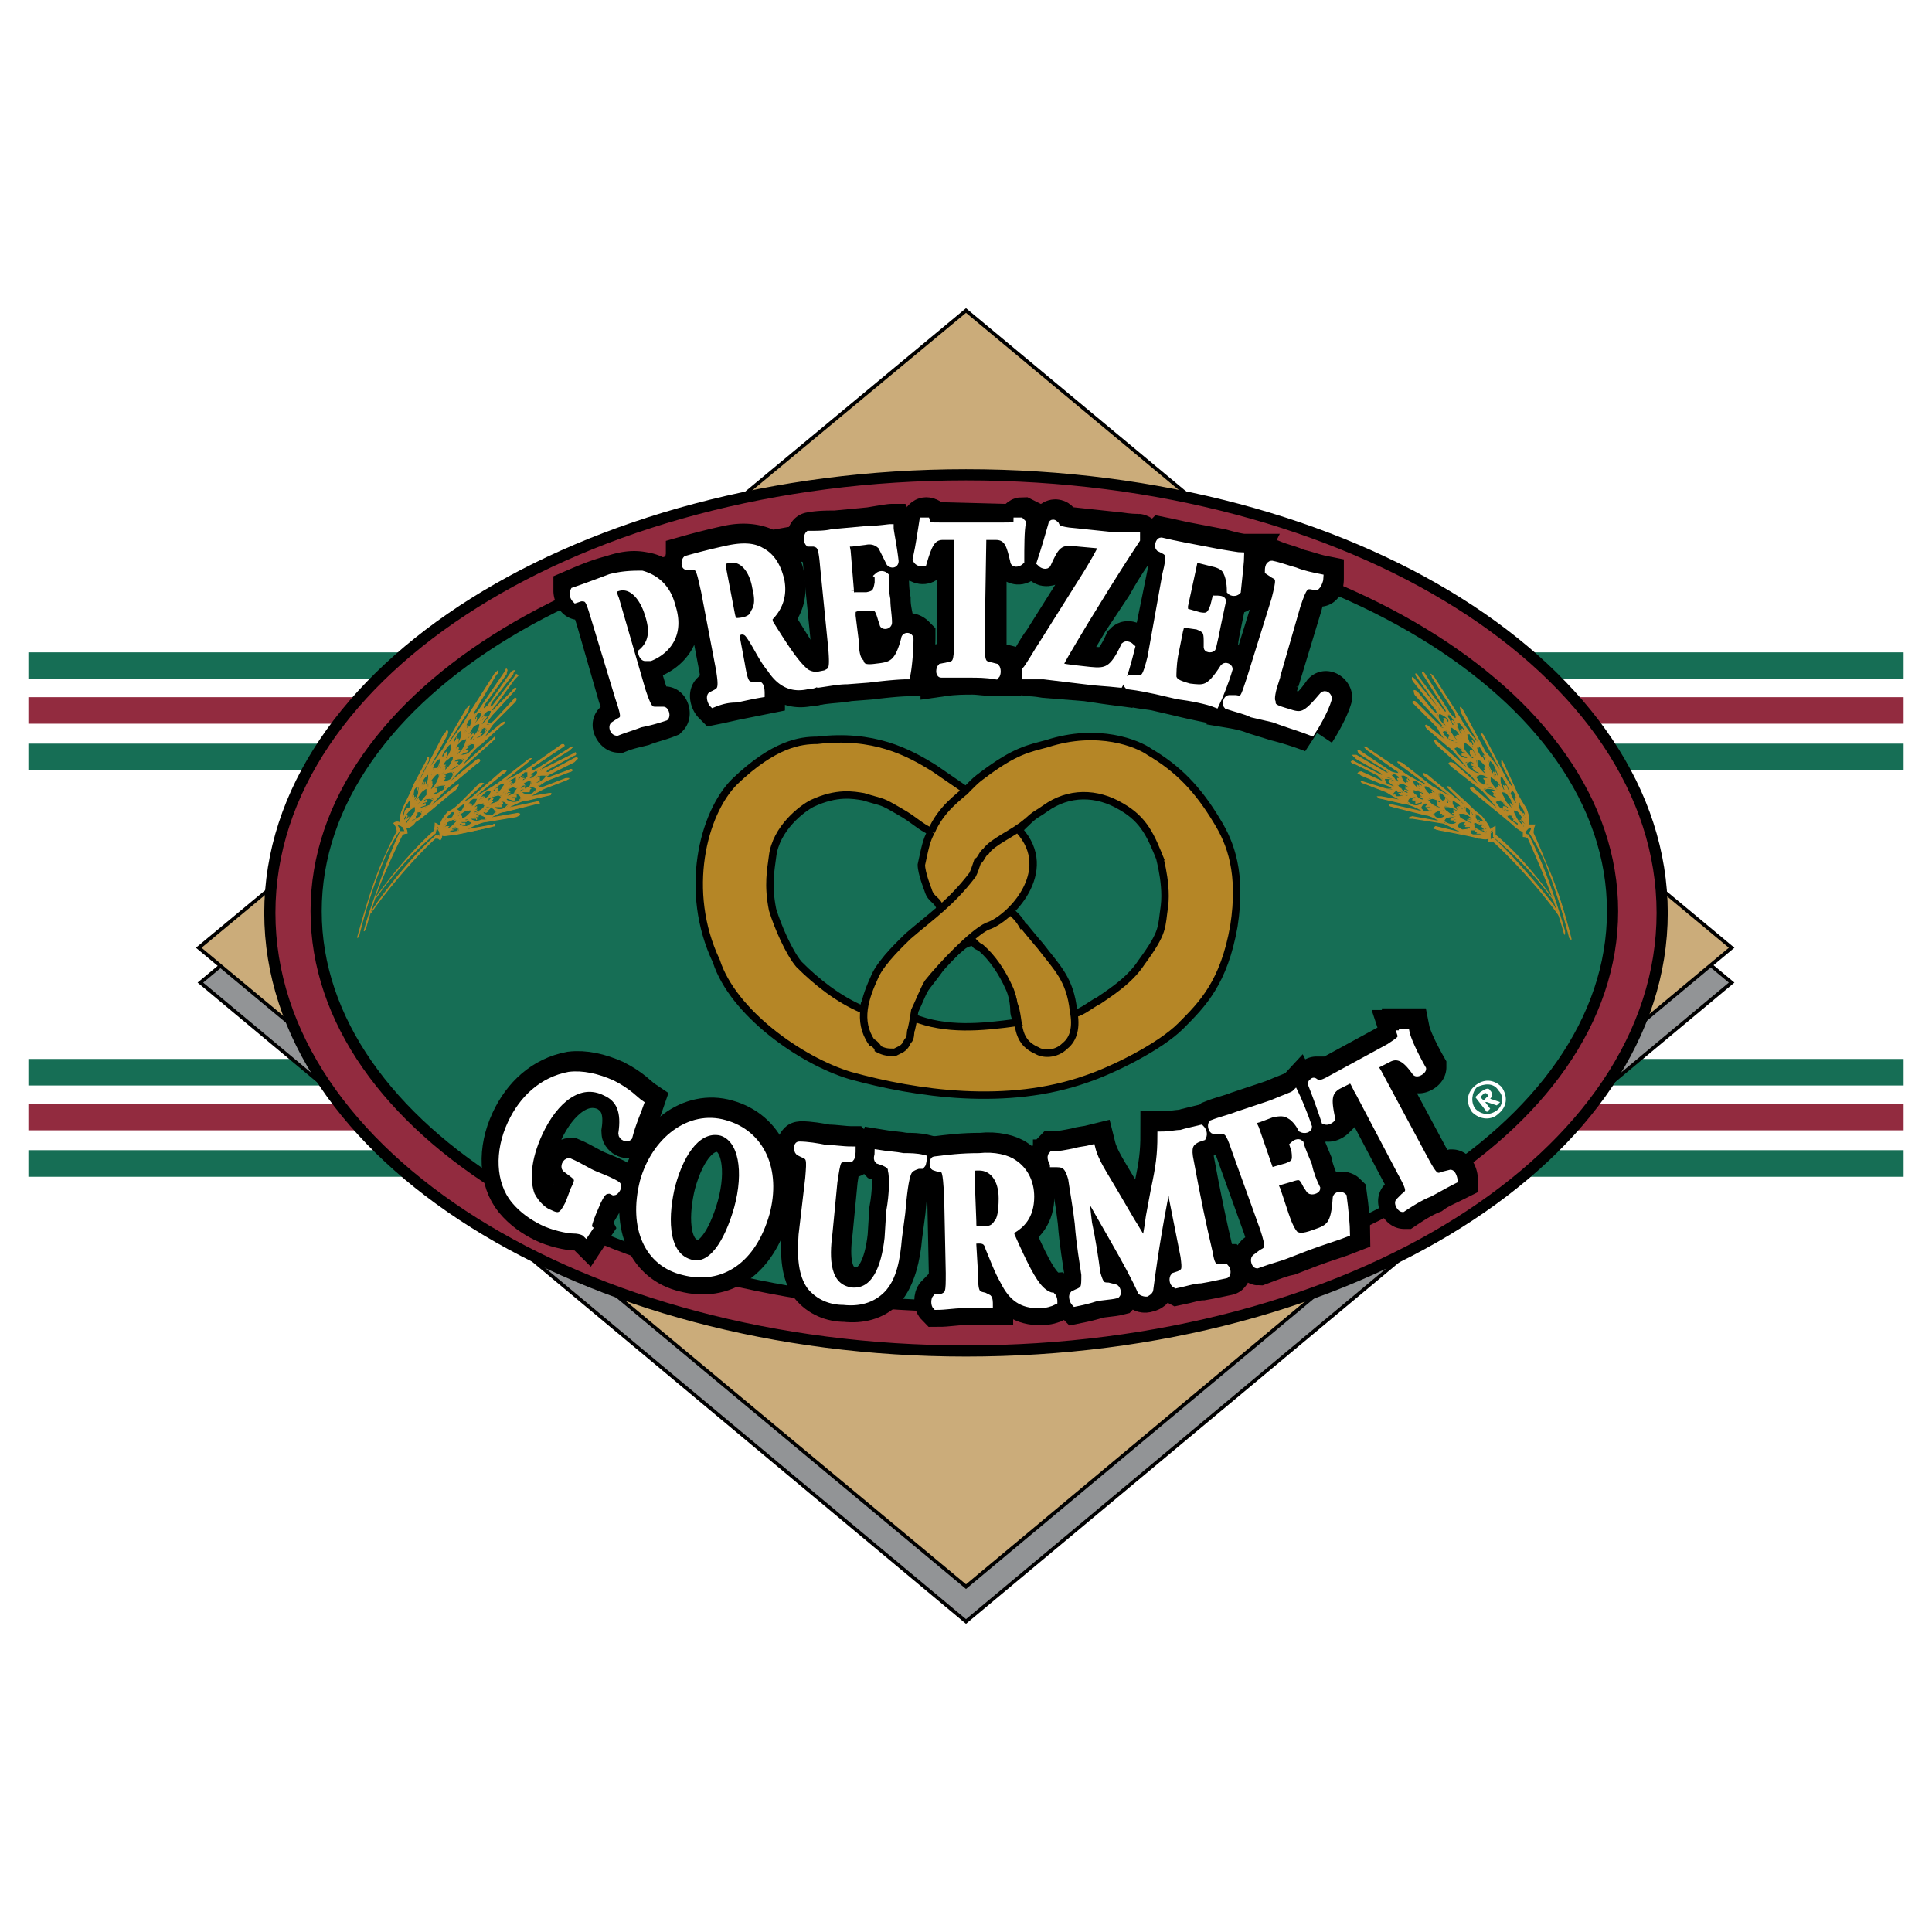 <svg xmlns="http://www.w3.org/2000/svg" width="2500" height="2500" viewBox="0 0 192.756 192.756"><path fill-rule="evenodd" clip-rule="evenodd" fill="#fff" d="M0 0h192.756v192.756H0V0z"/><path fill-rule="evenodd" clip-rule="evenodd" fill="#166e55" d="M2.834 108.299h187.088v-2.649H2.834v2.649z"/><path fill-rule="evenodd" clip-rule="evenodd" fill="#929496" stroke="#000" stroke-width=".358" stroke-miterlimit="2.613" d="M96.378 161.775l76.386-63.742-76.386-63.576-76.385 63.576 76.385 63.742z"/><path fill-rule="evenodd" clip-rule="evenodd" fill="#cbac7a" stroke="#000" stroke-width=".358" stroke-miterlimit="2.613" d="M96.378 158.299l76.386-63.742L96.378 30.98l-76.55 63.577 76.55 63.742z"/><path fill-rule="evenodd" clip-rule="evenodd" fill="#922b3f" d="M2.834 112.77h187.088v-2.651H2.834v2.651z"/><path fill-rule="evenodd" clip-rule="evenodd" fill="#166e55" d="M2.834 117.404h187.088v-2.648H2.834v2.648zM2.834 67.735h187.088v-2.649H2.834v2.649z"/><path fill-rule="evenodd" clip-rule="evenodd" fill="#922b3f" d="M2.834 72.206h187.088v-2.649H2.834v2.649z"/><path fill-rule="evenodd" clip-rule="evenodd" fill="#166e55" d="M2.834 76.841h187.088v-2.649H2.834v2.649z"/><path d="M96.378 134.789c38.44 0 69.456-19.537 69.456-43.709 0-24.173-31.016-43.709-69.456-43.709-38.275 0-69.456 19.536-69.456 43.709 0 24.172 31.181 43.709 69.456 43.709z" fill-rule="evenodd" clip-rule="evenodd" fill="#922b3f" stroke="#000" stroke-width="1.115" stroke-miterlimit="2.613"/><path d="M96.213 130.318c35.635 0 64.672-17.715 64.672-39.404s-29.037-39.239-64.672-39.239-64.672 17.55-64.672 39.239 29.037 39.404 64.672 39.404z" fill-rule="evenodd" clip-rule="evenodd" fill="#166e55" stroke="#000" stroke-width="1.115" stroke-miterlimit="2.613"/><path d="M93.244 76.676c-2.64-1.656-6.104-3.477-11.714-2.814-1.65 0-4.289.331-8.249 4.139-3.135 3.146-5.114 10.927-1.815 17.881 1.65 5.132 8.414 9.933 13.364 11.423 6.599 1.822 15.672 3.146 23.592.332 2.475-.828 7.258-3.146 9.404-5.299 2.145-2.152 4.289-4.305 5.279-9.934.824-5.298-.33-8.278-1.65-10.43-1.98-3.312-3.959-5.298-6.764-6.954-1.156-.828-5.115-2.483-10.229-.828-1.816.497-3.135.662-6.436 3.146-.66.497-.66.497-1.649 1.49l-3.133-2.152z" fill-rule="evenodd" clip-rule="evenodd" fill="#b58626" stroke="#000" stroke-width=".74" stroke-miterlimit="2.613"/><path d="M102.152 92.57c-.99-1.986-2.145-1.49-1.154-2.649 2.309-2.814 1.979-4.636.66-7.119 1.814-1.821 1.484-1.325 2.639-2.152 2.311-1.656 5.115-1.656 7.59-.166 2.309 1.324 2.969 2.98 3.959 5.464-.494-1.325.66 1.821.33 4.47-.33 2.152 0 2.483-2.311 5.629-.988 1.49-2.309 2.484-4.289 3.809-.494.166-2.475 1.82-2.475.992-.33-3.145-1.65-4.305-3.299-6.457 0 0-.99-1.159-1.65-1.986v.165z" fill-rule="evenodd" clip-rule="evenodd" fill="#166e55"/><path d="M102.152 92.57c-.99-1.986-2.145-1.49-1.154-2.649 2.309-2.814 1.979-4.636.66-7.119 1.814-1.821 1.484-1.325 2.639-2.152 2.311-1.656 5.115-1.656 7.59-.166 2.309 1.324 2.969 2.98 3.959 5.463-.494-1.324.66 1.821.33 4.47-.33 2.152 0 2.483-2.311 5.629-.988 1.49-2.309 2.484-4.289 3.809-.494.166-2.475 1.82-2.475.992-.33-3.145-1.65-4.305-3.299-6.457 0 0-.99-1.159-1.65-1.987m-5.279 1.326c.661.662 1.321 1.159 1.815 1.821.496.497.824 1.159 1.32 1.821.494.828.99 1.822 1.154 2.814.66 1.656 0 3.643 2.311 4.637.494.33 1.814.496 2.805-.496.824-.664 1.154-1.822.824-3.479" fill="none" stroke="#000" stroke-width=".74" stroke-miterlimit="2.613"/><path d="M91.099 101.51c3.3 1.326 6.765.994 10.394.498.166 0-.33-.662-.33-1.16.166-.662-.164-1.654-.494-2.316-.66-1.49-1.65-2.981-2.805-3.974-.33-.166-.496-.166-.66-.497-.331-.166-.99.166-1.155.331-.99.828-1.65 1.325-2.31 2.318-.66.994-1.814 2.152-2.31 3.477-.165.331-.66 1.159-.33 1.323z" fill-rule="evenodd" clip-rule="evenodd" fill="#166e55"/><path d="M91.099 101.51c3.299 1.326 6.765.994 10.394.498 0 0-.33-.662-.33-1.16 0-.662-.164-1.654-.494-2.316-.66-1.49-1.65-2.981-2.805-3.975-.33-.166-.496-.166-.66-.497-.331-.166-.99.166-1.155.331-.99.828-1.65 1.325-2.31 2.318-.66.994-1.815 2.152-2.31 3.477-.165.332-.66 1.16-.33 1.324z" fill="none" stroke="#000" stroke-width=".74" stroke-miterlimit="2.613"/><path d="M92.914 82.967c-1.155-.497-1.65-1.159-3.135-1.987-1.98-1.159-1.485-.828-3.63-1.49-.99-.166-2.64-.497-5.114.663-.99.497-3.629 2.483-3.959 5.298-.165 1.325-.495 2.814 0 5.298.495 1.656 1.649 4.305 2.64 5.464 1.814 1.82 3.959 3.477 6.269 4.471.33.164.165-.498.33-.662.825-1.49 1.155-2.484 1.815-3.809 1.155-1.987 3.959-3.477 5.774-5.298-.33-1.325-.99-.994-1.32-2.152 0 0-.66-1.656-.66-2.483.329-1.491.494-2.485.99-3.313z" fill-rule="evenodd" clip-rule="evenodd" fill="#166e55"/><path d="M92.914 82.967c-1.155-.497-1.65-1.159-3.135-1.987-1.98-1.159-1.485-.828-3.63-1.49-.99-.166-2.64-.497-5.114.663-.99.497-3.629 2.483-3.959 5.298-.165 1.325-.495 2.814 0 5.298.495 1.656 1.649 4.305 2.64 5.464 1.814 1.82 3.959 3.477 6.269 4.471.33.164.165-.498.33-.662.825-1.49 1.155-2.484 1.815-3.809 1.155-1.987 3.959-3.477 5.774-5.298-.33-1.325-.99-.994-1.32-2.152 0 0-.66-1.656-.66-2.484.329-1.49.494-2.484.99-3.312" fill="none" stroke="#000" stroke-width=".74" stroke-miterlimit="2.613"/><path d="M101.658 82.802c3.793 4.139-.99 8.94-3.135 9.603-1.486.662-4.62 3.973-5.94 5.628-.33.498-.99 2.152-1.32 2.814 0 0-.165 1.16-.33 1.822-.165.33 0 .828-.33 1.158-.165.166-.165.498-.66.828-.165 0-.495.332-.66.332-.661 0-.99 0-1.65-.332 0-.166-.495-.662-.66-.662-1.485-2.152-.66-4.471.33-6.623.66-1.49 2.805-3.477 3.3-3.973 2.31-1.987 4.289-3.312 6.433-6.126.166-.331.33-.828.496-1.324.33-.166.494-.828.824-.994.66-.994 2.805-1.821 4.125-2.98l-.823.829z" fill-rule="evenodd" clip-rule="evenodd" fill="#b58626"/><path d="M101.658 82.802c3.793 4.139-.99 8.94-3.135 9.603-1.486.663-4.62 3.974-5.94 5.629-.33.498-.99 2.152-1.32 2.814 0 0-.165 1.16-.33 1.822-.165.33 0 .828-.33 1.158-.165.166-.165.498-.66.828l-.66.332c-.661 0-.99 0-1.65-.332 0-.166-.495-.662-.66-.662-1.485-2.152-.66-4.471.33-6.623.66-1.49 2.805-3.477 3.3-3.973 2.31-1.987 4.289-3.312 6.433-6.126.166-.331.33-.828.496-1.325.33-.166.494-.828.824-.993.66-.994 2.805-1.821 4.125-2.98m-9.567.993c.99-2.318 2.805-3.477 3.464-4.139" fill="none" stroke="#000" stroke-width=".74" stroke-miterlimit="2.613"/><path d="M36.491 92.57c.66-2.317 1.979-6.457 3.464-9.603h.495c-.165-.166-.165-.497-.33-.497-.165-.166-.33-.166-.495-.166 0 .166.33.331.165.662-1.815 2.649-2.97 6.457-4.125 10.596l.165-.331c.99-3.974 2.475-7.947 3.794-10.265 0-.331-.165-.662-.33-.828a.502.502 0 0 1 .66 0c-.165-.496.165-1.324.495-1.986.165-.331.66-1.325.825-1.821l1.32-2.483c0-.166 0-.331.165-.331v.331l-1.155 2.318v.166c.165-.331.495-.828.66-1.159l1.979-3.808c.33-.332.33-.497.33-.497.165 0 .165.166 0 .497l-1.98 3.642a69.413 69.413 0 0 0 1.65-2.318l2.31-3.974c.165-.166.165-.331.33-.331 0 0-.165.166-.165.497l-1.979 3.146h.165c.495-.662 1.484-1.987 1.814-2.649l2.64-4.139.33-.331s0 .331-.165.331l-2.145 3.642c-.165.166-.165.332-.165.497.165 0 .33-.166.66-.663l2.475-3.642.165-.332c.165.166 0 .166 0 .497l-2.145 2.98c-.165.331-.165.497-.165.497 0 .166.165 0 .495-.331l2.31-3.311c.165-.166.165-.166.33-.166 0 0-.165.166-.165.331l-2.145 2.814c-.165.331-.165.497-.165.497s.165 0 .33-.166l2.145-2.814c.165-.331.165-.331.33-.166l-.33.331-1.814 2.483c-.33.331-.495.662-.495.662.165 0 .165.166.495-.331l1.649-1.656c.165-.331.33-.331.33-.165l-.33.331-1.814 1.986c-.66.663-.825 1.159-.825 1.159 0 .166.33.166.825-.331l1.979-2.152c0-.166.165 0 .165 0s0 .166-.165.331l-1.979 1.987c-.33.331-.495.662-1.155 1.656l1.815-1.49c.165-.166.33-.166.33-.166s0 .166-.33.331l-1.98 1.821c-.495.331-.99.828-1.815 1.987v.166l2.97-2.649.165-.166c.165 0 0 .166-.165.331l-3.135 2.814c-.33.331-.99.994-1.319 1.49l2.805-2.318c.165-.166.33-.166.33 0 0 0 0 .166-.33.331l-2.97 2.483c-.33.331-1.32 1.324-1.815 1.987l2.64-2.152c.165-.166.33-.166.33-.166s-.165.331-.33.497c-.33.166-3.464 2.98-3.959 3.146-.165.331-.66.662-.99.662.165.166.165.331.165.497-.165 0-.33 0-.495.166-1.319 2.649-2.804 5.96-3.794 9.603l.164-.329zm7.919-16.06h.165-.165c0 .331-.165.331-.165.497-.165 0-.165.166-.165.166s.165 0 .165-.166c.165-.166.66-.497.825-.993.165-.166.165-.497.165-.497-.165-.166-.33 0-.495.166-.33.166-.495.497-.66.828-.165.166-.165.166-.165.331l.165-.166.165-.331h.165c-.165.166-.165.331-.165.331l-.165.166h.165l.165-.332zm0-.993s-.165 0 0 0l.165-.331c.165 0 .165 0 0 0 0 .165 0 .331-.165.497h.165c.165-.332.495-.828.495-1.159v-.331s-.165 0-.33.166-.495.662-.66.993v.166h.165c0-.166.165-.331.165-.331l.165-.166v.166l-.165.33zm1.154-.497c-.165 0-.165 0 0 0 0 0 .165-.166.33-.166 0 0 0-.166 0 0-.165.166-.33.332-.33.497h-.165.165c.33-.165.66-.662.825-.993 0-.166.165-.331.165-.497v-.166s-.165 0-.495.166c-.33.166-.495.497-.66.993l-.165.166h.165c0-.166.165-.331.33-.497v.166l-.165.331zm-2.309 1.987v.166-.166s.165-.166.165-.331h.165c0 .166-.165.331-.165.331v0c.33-.331.495-.662.495-.993v-.331s-.165 0-.33.166c-.33.331-.495.828-.495 1.324-.165.166 0 .166 0 .166v-.166c0-.166.165-.331.165-.497h.165l-.165.331zm-.33 1.49h-.165c0 .166 0 0 .165 0 0 0 0-.166.165-.166v-.166c.165.166 0 .166 0 .166 0 .166-.165.331-.165.497h-.165c0 .166 0 .166.165 0 .33-.166.66-.662.825-1.159.165-.166.165-.332 0-.497 0 0-.165 0-.33.166-.33.332-.495.663-.825.994v.166s.165 0 .165-.166l.165-.332h.165v.166l-.165.331zm1.155-.828h.33l-.165.165h-.33V78h.165c.165 0 .66 0 .99-.331.165-.332.33-.497.165-.497.165 0 0-.166-.165-.166-.33 0-.66.166-.99.331v0h.33v.166l-.33.166zm-1.815.828l-.165.166c.165 0 0 0 .165-.166 0-.166.165-.166.165-.331V78v.663-.166c.165-.331.33-.663.33-.994v-.331l-.33.331c-.33.331-.33.663-.495 1.159v0c.165-.166.165-.331.33-.497V78v.497zm.825.828h-.165.165c.33 0 .66-.166 1.155-.497.165-.166.33-.331.165-.331 0-.166 0-.166-.165-.166-.33 0-.66 0-.99.331h.33v.166c-.165 0-.165 0-.33.166h-.165.495s-.165.166-.165 0l-.33.331zm4.124-6.126v.166l-.33.331v.166h.165c.165-.331.495-.663.66-.994.165-.331.165-.497.165-.662-.165 0-.33 0-.495.166-.33.166-.33.497-.66.828v.166l.33-.332c-.165.166-.165.332-.165.497-.165 0-.165 0-.165.166l.165-.166.33-.332zm-.66-.331c-.165 0-.165.166-.165.166s.165-.001.165-.166l.165-.331h.165c0-.166 0 0 0 0 0 .166-.165.166-.165.497v-.166c.165-.166.33-.497.33-.828v-.331s-.165 0-.33.166l-.495.993v.166l.165-.166c0-.166 0-.331.165-.497.165 0 .165 0 0 .166v.331zM41.44 79.49c0 .166 0 .166-.165.332h.165c.165-.332.33-.497.33-.828s0-.497-.165-.497c0 0-.165 0-.33.331 0 .331-.165.497-.165.828v0c0-.166.165-.166.165-.331v.498c-.165 0 0 0 0 0 0-.167.165-.333.165-.333zm6.599-7.284v.166c.33-.331.66-.662.825-.993.165-.332.165-.497.165-.497h-.33c-.33.166-.495.497-.66.663 0 .166-.165.331-.165.331.165 0 .165 0 .165-.166l.33-.331-.33.497h.165l.165-.331h.165s0 .166-.165.166l-.33.495zm-1.485 2.648h.165l-.165.166c-.165 0-.495.166-.66.331.33 0 .825 0 1.155-.497.33-.166.33-.331.33-.497 0 0 0-.166-.33-.166-.165 0-.33.166-.66.331v.166c.165-.166.33-.166.33-.166-.165.166-.33.166-.33.331h-.165s0 .166.165 0h.165v.001zm.99-3.311v.166c0 .166 0 .166-.165.331v.166l.165-.166c.165-.166.33-.331.495-.662v-.332c0-.166-.165 0-.33 0-.165.166-.33.497-.33.663-.165.166-.165.166 0 .166l.165-.166v-.166zm-1.98 2.318v.166l.165-.331v.166s0 .166-.165.331h.165c.165-.331.33-.662.33-.994v-.331s-.165 0-.33.166c-.165.332-.33.497-.495.828v.166h.165c0-.166.165-.331.165-.331v-.167.331zm2.475-.662l-.165.166c-.165.166-.33.166-.495.331-.165 0-.165 0-.165.166l.165-.166c.33 0 .66-.166.99-.497 0-.166.33-.331.165-.497.165 0 0 0-.165-.166-.165 0-.33.166-.495.331h-.165c0 .166 0 .166.165 0h.165l-.33.331h-.165s.165.166.165 0h.33v.001zm-7.589 8.775v.165h.165c.165-.331.495-.662.825-1.159v-.497s-.33 0-.33.166c-.33.166-.66.662-.825.994v.165h.165c0-.165.165-.331.165-.497v.166s-.165.166-.165.331v0c.165 0 .165-.165.33-.165v-.166.166l-.33.331zm.33-1.325c0 .166-.165.166-.165.331 0 .166.165 0 .165-.166.165-.166.165-.497.165-.662v-.331s-.165 0-.33.331c-.33.331-.33.662-.495 1.324h.165c0-.166.165-.497.165-.662v.331c.165-.166.165-.331.165-.497h.165v.001zm.825-.496h-.165c0 .165.165 0 .165 0 0-.166.165-.166.165-.331h.166c-.166.165-.166.331-.331.331v.166c.495-.332.66-.663.99-.994v-.662s-.165 0-.33.166c-.33.166-.496.662-.825.994v.331-.166l.33-.331-.165.496zm3.959-3.974c0 .166 0 0 .165.166h-.165c-.165.166-.495.331-.495.331-.165 0-.165.166-.165.166.33 0 .825-.331 1.154-.662.165-.166.33-.331.165-.331.165 0 0-.166-.165-.166-.33 0-.495 0-.825.331h.33s.165-.166.165 0h-.165c0 .166-.165.166-.33.331 0-.166 0 0 0 0l.331-.166zm-3.629 4.305v.166c.33 0 .66-.166.99-.331.165-.332.33-.497.33-.497 0-.166-.165-.166-.33-.166s-.495 0-.66.166v.165s.165-.165.33-.165v.165c-.165 0-.495.166-.495.166l-.165.166h.165c.165 0 .165 0 .33-.166v.166l-.495.165zm-.825 1.324l-.165.166h.165c.33-.166.495-.331.825-.497.165-.166.165-.331.165-.331 0-.166 0-.166-.165-.166-.166 0-.33 0-.495.166h-.165.33v.166c-.165 0-.33.166-.33.166h.165v.166l-.33.164z" fill-rule="evenodd" clip-rule="evenodd" fill="#b58626"/><path d="M36.491 92.57c.66-2.317 1.979-6.457 3.464-9.603h.495c-.165-.166-.165-.497-.33-.497-.165-.166-.33-.166-.495-.166 0 .166.33.331.165.662-1.815 2.649-2.97 6.457-4.125 10.596l.165-.331c.99-3.974 2.475-7.947 3.794-10.265 0-.331-.165-.662-.33-.828a.502.502 0 0 1 .66 0c-.165-.496.165-1.324.495-1.986.165-.331.66-1.325.825-1.821l1.32-2.483c0-.166.165-.331.165-.331v.331l-1.155 2.318v.166c.165-.331.495-.828.66-1.159l1.979-3.808c.33-.332.33-.497.33-.497s.165.166 0 .497l-1.98 3.642a69.413 69.413 0 0 0 1.65-2.318l2.31-3.974.33-.331s-.165.166-.165.497l-1.979 3.146h.165c.495-.662 1.484-1.987 1.814-2.649l2.64-4.139.33-.331s0 .331-.165.331l-2.145 3.642c-.165.166-.165.332-.165.497 0 0 .33-.166.66-.663l2.475-3.642.165-.332c.165.166 0 .166 0 .497l-2.145 2.98c-.165.331-.165.497-.165.497s.165 0 .495-.331l2.31-3.311c.165-.166.33-.166.33-.166s-.165.166-.165.331l-2.145 2.814c-.165.331-.165.497-.165.497s.165 0 .33-.166l2.145-2.814c.165-.331.165-.331.33-.166l-.33.331-1.814 2.483c-.33.331-.495.662-.495.662s.165.166.495-.331l1.649-1.656c.165-.331.33-.165.33-.165l-.33.331-1.814 1.986c-.66.663-.825 1.159-.825 1.159s.33.166.825-.331l1.979-2.152c0-.166.165 0 .165 0s0 .166-.165.331l-1.979 1.987c-.33.331-.495.662-1.155 1.656l1.815-1.49c.165-.166.33-.166.33-.166s0 .166-.33.331l-1.98 1.821c-.495.331-.99.828-1.815 1.987v.166l2.97-2.649.165-.166s0 .166-.165.331l-3.135 2.814c-.33.331-.99.994-1.319 1.49l2.805-2.318c.165-.166.33 0 .33 0s0 .166-.33.331l-2.97 2.483c-.33.331-1.32 1.324-1.815 1.987l2.64-2.152c.165-.166.33-.166.33-.166s-.165.331-.33.497c-.33.166-3.464 2.98-3.959 3.146-.165.331-.66.662-.99.662.165.166.165.497.165.497s-.33 0-.495.166c-1.319 2.649-2.804 5.96-3.794 9.603l.164-.329zm7.919-16.06h.165-.165c0 .331-.165.331-.165.497-.165 0-.165.166-.165.166l.165-.166c.165-.166.66-.497.825-.993.165-.166.165-.497.165-.497-.165-.166-.33 0-.495.166-.33.166-.495.497-.66.828l-.165.331.165-.166.165-.331h.165c-.165.166-.165.331-.165.331l-.165.166h.165l.165-.332zm0-.993l.165-.331s0 .331-.165.497h.165c.165-.332.495-.828.495-1.159v-.331s-.165 0-.33.166-.495.662-.66.993v.166h.165l.165-.331.165-.166v.166l-.165.33zm1.154-.497s.165-.166.33-.166c0 0-.33.332-.33.497h-.165.165c.33-.165.66-.662.825-.993 0-.166.165-.497.165-.497v-.166s-.165 0-.495.166c-.33.166-.495.497-.66.993l-.165.166h.165c0-.166.165-.331.33-.497v.166l-.165.331zm-2.309 1.987v.166-.166l.165-.331h.165c0 .166-.165.331-.165.331v.166-.166c.33-.331.495-.993.495-.993v-.331s-.165 0-.33.166c-.33.331-.495.828-.495 1.324v.166-.166s.165-.331.165-.497h.165l-.165.331zm-.33 1.49h-.165.165s0-.166.165-.166v-.166.166c0 .166-.165.331-.165.497h-.165s0 .166.165 0c.33-.166.66-.662.825-1.159.165-.166 0-.497 0-.497s-.165 0-.33.166c-.33.332-.495.663-.825.994v.166l.165-.166.165-.332h.165v.166l-.165.331zm1.155-.828h.33l-.165.165h-.33V78h.165s.66 0 .99-.331c.165-.332.165-.497.165-.497l-.165-.166c-.33 0-.66.166-.99.331v.166-.166h.33v.166l-.33.166zm-1.815.828l-.165.166.165-.166s.165-.166.165-.331V78v.663-.166c.165-.331.33-.663.33-.994v-.331l-.33.331c-.33.331-.33.663-.495 1.159v.166-.166c.165-.166.165-.331.33-.497V78v.497zm.825.828h-.165.165c.33 0 .66-.166 1.155-.497.165-.166.165-.331.165-.331l-.165-.166s-.66 0-.99.331h.33v.166c-.165 0-.165 0-.33.166h-.165.495-.165l-.33.331zm4.124-6.126v.166l-.33.331v.166h.165c.165-.331.495-.663.66-.994.165-.331.165-.662.165-.662s-.33 0-.495.166c-.33.166-.33.497-.66.828v.332-.166l.33-.332c-.165.166-.165.332-.165.497l-.165.166.165-.166.33-.332zm-.66-.331l-.165.166.165-.166.165-.331h.165s-.165.166-.165.497v-.166c.165-.166.33-.828.33-.828v-.331s-.165 0-.33.166l-.495.993v.166l.165-.166c0-.166 0-.331.165-.497v.497zM41.44 79.49l-.165.332h.165c.165-.332.33-.497.33-.828l-.165-.497s-.165 0-.33.331c0 .331-.165.828-.165.828v.166-.166l.165-.331v.498l.165-.333zm6.599-7.284v.166c.33-.331.66-.662.825-.993.165-.332.165-.497.165-.497h-.33c-.33.166-.495.497-.66.663l-.165.331.165-.166.33-.331-.33.497h.165l.165-.331h.165l-.165.166-.33.495zm-1.485 2.648h.165l-.165.166c-.165 0-.495.166-.66.331.33 0 .825 0 1.155-.497.33-.166.33-.497.33-.497s0-.166-.33-.166l-.66.331v.166c.165-.166.33-.166.33-.166-.165.166-.33.166-.33.331h-.165.33v.001zm.99-3.311v.166s0 .166-.165.331v.166l.165-.166c.165-.166.33-.331.495-.662v-.332h-.33c-.165.166-.33.497-.33.663v.166l.165-.166v-.166zm-1.98 2.318v.166l.165-.331v.166s0 .166-.165.331h.165c.165-.331.33-.662.33-.994v-.331s-.165 0-.33.166c-.165.332-.33.497-.495.828v.166h.165l.165-.331v-.167.331zm2.475-.662l-.165.166c-.165.166-.33.166-.495.331l-.165.166.165-.166c.33 0 .66-.166.99-.497 0-.166.165-.497.165-.497l-.165-.166s-.33.166-.495.331h-.165.33l-.33.331h-.165.495v.001zm-7.589 8.775v.165h.165c.165-.331.495-.662.825-1.159v-.497s-.33 0-.33.166c-.33.166-.66.662-.825.994v.165h.165l.165-.497v.166s-.165.166-.165.331v0c.165 0 .165-.165.33-.165v-.166.166l-.33.331zm.33-1.325l-.165.331.165-.166c.165-.166.165-.662.165-.662v-.331s-.165 0-.33.331c-.33.331-.33.662-.495 1.324h.165l.165-.662v.331c.165-.166.165-.497.165-.497h.165v.001zm.825-.496h-.165.165c0-.166.165-.166.165-.331h.166c-.001 0-.166.331-.331.331v.166c.495-.332.66-.663.99-.994v-.662s-.165 0-.33.166c-.33.166-.496.662-.825.994v.331-.166l.33-.331-.165.496zm3.959-3.974l.165.166h-.165c-.165.166-.495.331-.495.331l-.165.166c.33 0 .825-.331 1.154-.662.165-.166.165-.331.165-.331l-.165-.166c-.33 0-.495 0-.825.331h.495-.165c0 .166-.165.166-.33.331l.331-.166zm-3.629 4.305v.166s.66-.166.99-.331c.165-.332.33-.497.33-.497l-.33-.166s-.495 0-.66.166v.165l.33-.165v.165c-.165 0-.495.166-.495.166l-.165.166h.165c.165 0 .165 0 .33-.166v.166l-.495.165zm-.825 1.324l-.165.166h.165c.33-.166.495-.331.825-.497.165-.166.165-.331.165-.331l-.165-.166s-.33 0-.495.166h-.165.33v.166l-.33.166h.165v.166l-.33.164z" fill="none" stroke="#b58626" stroke-width=".092" stroke-miterlimit="2.613"/><path d="M37.645 90.086c1.32-1.821 3.63-4.801 5.939-6.788 0 0 .165.166.33.166 0-.166 0-.497-.165-.662 0-.166 0-.331-.165-.331 0 .166-.165.331-.165.662-1.98 1.656-3.795 3.477-5.939 6.457 2.145-2.98 4.125-5.132 5.774-6.623.165-.166.165-.497.165-.828.165 0 .33.166.495.332 0-.497.495-1.159.825-1.49.495-.166.99-.662 1.484-1.159l1.65-1.656c.165 0 .165-.166.33 0l-.165.166-1.65 1.49v.165c.33-.165.66-.331.99-.662l2.64-2.318c.33-.166.495-.166.495-.166s0 .166-.33.331l-2.64 2.152v.166c.495-.331 1.649-.993 2.145-1.324l2.97-2.318c.165-.166.33-.166.33-.166 0 .166-.165.166-.33.331L50.184 78c.825-.331 1.979-.994 2.475-1.325l3.299-2.318c.165-.166.33-.166.33 0 0 0 0 .166-.165.166l-2.97 1.987c-.165 0-.165.166-.165.331s.33 0 .66-.166l3.134-1.987c.165-.166.165-.166.33-.166 0 .166-.165.166-.33.331l-2.64 1.656c-.165.166-.33.331-.165.331 0 .166 0 0 .33-.166l2.97-1.49c.165-.166.165-.166.165 0 0 0 0 .165-.165.165l-2.475 1.325c-.33.166-.33.331-.33.331s.165.166.33 0l2.475-1.324c.33-.166.33-.166.33 0l-.33.331-2.31 1.159c-.33.166-.495.166-.495.331 0 0 .165.166.495 0l1.814-.662c.165-.166.165-.166.33 0-.165 0-.165.166-.33.166l-2.145.828c-.66.332-.99.497-.99.663 0 0 .165.166.66 0l2.145-.828h.33s-.165.165-.33.165l-2.145.828c-.33.166-.66.331-1.485.828l1.98-.331h.165c0 .166 0 .166-.165.166l-2.145.497c-.495 0-1.155.331-2.145.828l3.135-.663c.165 0 .165 0 .165.166h-.165l-3.3.828c-.495 0-1.155.497-1.65.663l2.97-.497c.165 0 .33 0 .165.166l-.33.166-2.97.497c-.495 0-1.484.497-2.145.828l2.805-.497c.165-.166.33 0 .165 0 .165.166-.165.166-.33.166-.33.166-3.629.828-3.959.828-.33 0-.825.166-.99 0 0 .166 0 .331-.165.497-.165-.166-.165-.166-.495-.166-1.815 1.656-4.455 4.636-6.435 7.451l.663-.997zm11.384-10.099h.165-.165c0 .166-.165.166-.33.332.33 0 .66-.166.99-.332.165-.165.33-.497.33-.497 0-.166-.165-.166-.33-.166-.33 0-.66.166-.99.331v.331l.165-.165.165-.166h.165c0 .166 0 .166-.165.166l-.165.165h-.165c0 .166 0 .166.165 0h.165v.001zm.33-.993s0 .165 0 0l.33-.166v.166s-.165 0-.33.166c0 .166 0 .166.165 0 .165 0 .495-.331.66-.662.165-.166.165-.166.165-.331h-.165c-.33 0-.66.331-.99.662v.166h.165c0-.166.165-.331.165-.331h.165l-.33.33zm1.155.165c-.165 0-.165 0-.165.166h.165l.165-.166h.165l-.165.166-.33.166h-.165.165c.33 0 .66-.166.99-.331 0-.166.165-.331.165-.331 0-.166.165-.166.165-.166s-.165-.166-.495-.166c-.165 0-.495.166-.825.497 0 0-.165 0-.165.166l.165-.166s.165 0 .33-.166l.165.166h-.165l-.165.165zm-2.475.497v.166l.33-.332v.166l-.165.166c-.165 0-.165.165-.165.165l.165-.165c.33-.166.495-.332.66-.497.165-.331.165-.497.165-.497h-.33c-.33.166-.66.497-.825.828l-.165.166h.165c.165-.166.165-.332.33-.332l-.165.166zm-.825 1.159c0 .165 0 .165 0 0h.33c-.165.166-.33.166-.33.331h-.165.165c.33 0 .66-.166.99-.497.165-.166.165-.331.165-.331 0-.166-.165-.166-.33-.166-.33 0-.66.166-.825.497h-.165.165l.33-.166v.166l-.33.166zm1.32 0c0-.166-.165 0-.165 0h.165v.166h.165-.165c0 .166-.165 0-.33 0v.166c.33.166.495.331.99.166.165-.166.33-.166.33-.331 0 0 0-.166-.165-.166-.165-.331-.495-.331-.825-.331l-.165.166h.495l-.165.166h-.165v-.002zm-1.815-.331v0c.165 0 .165-.166.33-.166 0 .166-.165.166-.165.331.165-.166.495-.331.66-.663 0-.165.165-.331.165-.331-.165-.166-.33 0-.495 0-.33.166-.495.497-.66.828l-.165.166h.165c0-.166.165-.331.33-.497v.166l-.165.166zm.33 1.159h-.165s.165 0 .165.165c.33.166.66.166.99 0h.495c0-.165-.165-.331-.165-.331-.33-.166-.495-.331-.825-.331l-.165.166h.33v.166h-.495.165c0 .166.165.166.165.166v0h-.495v-.001zm5.28-3.146v.166l-.495.166s0 .166.165.166c.165-.166.495-.331.825-.497.164-.166.329-.498.164-.498 0 0 0-.166-.165-.166-.329.166-.494.166-.824.498-.165 0-.165.166-.165.166l.165-.166.165-.166c.165 0 .165.166.165.166h-.165l-.33.331h.165l.33-.166zm-.496-.663v0l.33-.165h0c0 .165 0 .165-.165.331.33-.166.495-.331.66-.497v-.497h-.33l-.66.663v.165h.165c0-.165.165-.331.33-.331l-.33.331zm-5.938 3.146c-.165 0-.165.166-.165.166-.165 0-.165.166-.165.166l.165-.166c.165 0 .33-.166.495-.497s.165-.497.165-.497-.165 0-.33.166c-.33.166-.495.331-.495.662l-.165.166s.165 0 .165-.166.165-.166.165-.166-.165.166-.165.331l.165-.166h.165v.001zm7.423-2.814h-.165.165c.33 0 .66-.166.825-.332.33-.165.33-.331.33-.497h-.33c-.165 0-.495 0-.66.166l-.165.166h.165l.33-.166v.166l-.33.165.33-.165v.165l-.495.332zm-1.98 1.49v.166h-.165s-.33 0-.495-.166h-.165v.166c.33.165.66.331 1.155.165.165-.165.33-.165.33-.331 0 0 0-.166-.165-.331s-.33-.166-.495-.166l-.165.166h.33v.166h-.165-.33v.166h.33v-.001zm1.815-2.318h-.165c0 .166 0 .166-.165.166v.166h.165c.165 0 .33-.166.495-.332s.165-.331.165-.331 0-.166-.165-.166c-.165.166-.495.331-.66.497h.33zm-2.309.828l-.165.166h.165l.165-.166h.165-.165c0 .166-.165.166-.165.331h-.165.165c.165-.166.495-.331.66-.497v-.497s-.165 0-.33.166c-.165 0-.33.165-.495.497-.165 0-.165.166-.165.166l.165-.166s.165-.166.33-.166l-.165.166zm1.979.828h-.66-.165l.165.166c.33.166.66.166.99 0 .165-.166.33-.166.33-.331v-.166c-.165-.166-.495-.166-.495-.166h-.165v.166h.165c.165 0 .165 0 0 0 0 0-.165.166-.33.166 0-.166 0-.166 0 0h.165v.165zm-8.578 3.808c.33 0 .66-.166.99-.497l.33-.331c0-.166-.33-.331-.495-.166-.165 0-.495.166-.825.497v.166c.165-.166.33-.166.33-.332v.166c-.165 0-.165.166-.33.166v.166c.165-.166.33-.166.33-.166h.165l-.165.166-.33.165zm.66-1.159c0 .165-.165.165-.165.165v0c.33-.165.495-.331.495-.497.165-.166.165-.331.165-.331h-.33c-.33.331-.66.663-.825.994v0c.165 0 .33-.331.33-.331h.165c-.165 0-.165.165-.165.331 0-.166.165-.166.33-.331zm.824 0h-.165.165s.165-.166.33-.166v.166c-.165 0-.33 0-.33.165h-.165.165c.495-.165.66-.165.99-.497l.33-.331c-.165-.166-.165-.166-.33-.166-.33 0-.66.331-.99.497l-.165.166h.165l.165-.166h.165l-.33.332zm4.29-1.325v.166h-.66v.166c.33.166.66.166.99 0 .165-.166.33-.166.33-.331.165 0 0-.166-.165-.166-.165-.331-.33-.331-.66-.166 0-.165 0-.165 0 0 .165 0 .33 0 .33.166h-.33-.165c0 .166.165.166.165.166h.165v-.001zm-4.124 1.821h-.165l.165.166c.165.166.495.166.66.166.33-.166.495-.166.495-.332 0 0 0-.165-.165-.165-.165-.166-.33-.331-.495-.166h-.165c.165 0 .33.166.33.166h-.66s.165 0 .165.165h.33v.166l-.495-.166zm-1.155.828c.33.166.495.166.66 0 .33 0 .495-.166.33-.166.165 0 0-.166 0-.166-.165-.166-.33-.166-.495-.166 0 0 0 .166.165.166h-.33v.166h.165-.165l-.33.166z" fill-rule="evenodd" clip-rule="evenodd" fill="#b58626"/><path d="M37.645 90.086c1.32-1.821 3.63-4.801 5.939-6.788l.33.166s0-.497-.165-.662l-.165-.331-.165.662c-1.98 1.656-3.795 3.477-5.939 6.457 2.145-2.98 4.125-5.132 5.774-6.623.165-.166.165-.828.165-.828s.33.166.495.332c0-.497.495-1.159.825-1.49.495-.166.99-.662 1.484-1.159l1.65-1.656h.33l-.165.166-1.65 1.49v.165c.33-.165.66-.331.99-.662l2.64-2.318c.33-.166.495-.166.495-.166s0 .166-.33.331l-2.64 2.152v.166c.495-.331 1.649-.993 2.145-1.324l2.97-2.318c.165-.166.33-.166.33-.166l-.33.331L50.184 78c.825-.331 1.979-.994 2.475-1.325l3.299-2.318c.165-.166.33 0 .33 0s0 .166-.165.166l-2.97 1.987c-.165 0-.165.331-.165.331 0 .166.33 0 .66-.166l3.134-1.987c.165-.166.33-.166.33-.166l-.33.331-2.64 1.656c-.165.166-.165.331-.165.331l.33-.166 2.97-1.49c.165-.166.165 0 .165 0s0 .165-.165.165l-2.475 1.325c-.33.166-.33.331-.33.331s.165.166.33 0l2.475-1.324c.33-.166.33 0 .33 0l-.33.331-2.31 1.159c-.33.166-.495.331-.495.331s.165.166.495 0l1.814-.662c.165-.166.33 0 .33 0s-.165.166-.33.166l-2.145.828c-.66.332-.99.663-.99.663s.165.166.66 0l2.145-.828h.33l-.33.165-2.145.828c-.33.166-.66.331-1.485.828l1.98-.331h.165s0 .166-.165.166l-2.145.497c-.495 0-1.155.331-2.145.828l3.135-.663c.165 0 .165.166.165.166h-.165l-3.3.828c-.495 0-1.155.497-1.65.663l2.97-.497.165.166-.33.166-2.97.497c-.495 0-1.484.497-2.145.828l2.805-.497c.165-.166.165 0 .165 0l-.33.166s-3.629.828-3.959.828c-.33 0-.825.166-.99 0 0 0 0 .331-.165.497-.165-.166-.165-.166-.495-.166-1.815 1.656-4.455 4.636-6.435 7.451l.663-.997zm11.384-10.099h.165-.165c0 .166-.165.166-.33.332 0 0 .66-.166.99-.332.165-.165.33-.497.33-.497s-.165-.166-.33-.166c0 0-.66.166-.99.331v.331l.165-.165.165-.166h.165l-.165.166-.165.165h-.165s0 .166.165 0h.165v.001zm.33-.993l.33-.166v.166s-.165 0-.33.166h.165c.165 0 .495-.331.66-.662.165-.166.165-.331.165-.331h-.165c-.33 0-.66.331-.99.662v.166h.165c0-.166.165-.331.165-.331h.165l-.33.33zm1.155.165l-.165.166h.165l.165-.166h.165l-.165.166-.33.166h-.165.165c.33 0 .66-.166.99-.331 0-.166.165-.331.165-.331l.165-.166-.495-.166s-.495.166-.825.497l-.165.166.165-.166s.165 0 .33-.166l.165.166h-.165l-.165.165zm-2.475.497v.166l.33-.332v.166l-.165.166-.165.165.165-.165c.33-.166.495-.332.66-.497.165-.331.165-.497.165-.497h-.33c-.33.166-.66.497-.825.828l-.165.166h.165c.165-.166.165-.332.33-.332l-.165.166zm-.825 1.159h.33c-.165.166-.33.166-.33.331h-.165.165s.66-.166.99-.497c.165-.166.165-.331.165-.331l-.33-.166c-.33 0-.66.166-.825.497h-.165.165l.33-.166v.166l-.33.166zm1.32 0h-.165.165v.166h.165-.165c0 .166-.165 0-.33 0v.166c.33.166.495.331.99.166l.33-.331s0-.166-.165-.166c-.165-.331-.825-.331-.825-.331l-.165.166h.495l-.165.166h-.165v-.002zm-1.815-.331v0c.165 0 .165-.166.33-.166 0 .166-.165.166-.165.331.165-.166.495-.331.66-.663 0-.165.165-.331.165-.331h-.495c-.33.166-.495.497-.66.828l-.165.166h.165c0-.166.165-.331.33-.497v.166l-.165.166zm.33 1.159h-.165l.165.165c.33.166.66.166.99 0h.495l-.165-.331a7.639 7.639 0 0 0-.825-.331l-.165.166h.33v.166h-.495.165l.165.166v.165-.165h-.495v-.001zm5.28-3.146v.166l-.495.166.165.166c.165-.166.495-.331.825-.497.164-.166.164-.498.164-.498s0-.166-.165-.166c-.329.166-.494.166-.824.498-.165 0-.165.166-.165.166l.165-.166.165-.166.165.166h-.165l-.33.331h.165l.33-.166zm-.496-.663V78v-.166l.33-.165h.165-.165s0 .165-.165.331c.33-.166.495-.331.66-.497v-.497h-.33l-.66.663v.165h.165c0-.165.165-.331.33-.331l-.33.331zm-5.938 3.146c-.165 0-.165.166-.165.166l-.165.166.165-.166c.165 0 .33-.166.495-.497s.165-.497.165-.497-.165 0-.33.166c-.33.166-.495.331-.495.662l-.165.166s.165 0 .165-.166l.165-.166-.165.331.165-.166h.165v.001zm7.423-2.814h-.165.165c.33 0 .66-.166.825-.332.33-.165.33-.497.33-.497h-.33s-.495 0-.66.166l-.165.166h.165l.33-.166v.166l-.33.165.33-.165v.165l-.495.332zm-1.98 1.49v.166h-.165l-.495-.166h-.165v.166c.33.165.66.331 1.155.165l.33-.331s0-.166-.165-.331-.495-.166-.495-.166l-.165.166h.33v.166h-.495v.166h.33v-.001zm1.815-2.318h-.165s0 .166-.165.166v.166h.165s.33-.166.495-.332.165-.331.165-.331l-.165-.166s-.495.331-.66.497h.33zm-2.309.828l-.165.166h.165l.165-.166h.165-.165s-.165.166-.165.331h-.165.165c.165-.166.495-.331.66-.497v-.497s-.165 0-.33.166c-.165 0-.33.165-.495.497l-.165.166.165-.166s.165-.166.33-.166l-.165.166zm1.979.828H51.998l.165.166c.33.166.66.166.99 0l.33-.331v-.166c-.165-.166-.495-.166-.495-.166h-.165v.166h.165l-.33.166h.165v.165zm-8.578 3.808c.33 0 .66-.166.99-.497l.33-.331s-.33-.331-.495-.166c0 0-.495.166-.825.497v.166l.33-.332v.166c-.165 0-.165.166-.33.166v.166c.165-.166.33-.166.33-.166h.165l-.165.166-.33.165zm.66-1.159l-.165.165v.166-.166c.33-.165.495-.331.495-.497.165-.166.165-.331.165-.331h-.33c-.33.331-.66.663-.825.994v0c.165 0 .33-.331.33-.331h.165s-.165.165-.165.331c0-.166.165-.166.33-.331zm.824 0h-.165.165l.33-.166v.166c-.165 0-.33 0-.33.165h-.165.165c.495-.165.66-.165.99-.497l.33-.331-.33-.166c-.33 0-.66.331-.99.497l-.165.166h.165l.165-.166h.165l-.33.332zm4.29-1.325v.166h-.66v.166c.33.166.66.166.99 0l.33-.331s0-.166-.165-.166c-.165-.331-.66-.166-.66-.166l.33.166h-.495l.165.166h.165v-.001zm-4.124 1.821h-.165l.165.166c.165.166.66.166.66.166.33-.166.495-.332.495-.332s0-.165-.165-.165c-.165-.166-.495-.166-.495-.166h-.165l.33.166h-.66l.165.165h.33v.166l-.495-.166zm-1.155.828c.33.166.495.166.66 0 .33 0 .33-.166.33-.166v-.166c-.165-.166-.495-.166-.495-.166l.165.166h-.33v.166h.165-.165l-.33.166z" fill="none" stroke="#b58626" stroke-width=".092" stroke-miterlimit="2.613"/><path d="M156.102 93.232c-.99-3.643-2.475-6.954-3.631-9.603-.164-.166-.33-.166-.494-.166v-.497c-.33 0-.66-.331-.99-.662s-3.629-2.98-3.795-3.146c-.33-.166-.494-.497-.494-.497 0-.166.164-.166.33 0l2.639 2.318c-.494-.662-1.32-1.656-1.814-2.152l-2.969-2.318-.33-.331c0-.166.164-.166.494 0l2.641 2.318c-.33-.497-.99-1.325-1.32-1.49l-3.135-2.814c0-.166-.166-.331-.166-.331s.166 0 .33.166l2.805 2.483h.166c-.99-1.159-1.484-1.821-1.814-1.987l-2.145-1.821c-.166-.166-.33-.331-.166-.331 0-.166.166 0 .33.166l1.814 1.49c-.824-.994-.824-1.325-1.154-1.656l-1.98-1.987a59 59 0 0 0-.33-.331c.166-.166.166-.166.33 0l1.98 1.987c.494.497.66.662.824.497 0 0-.33-.497-.99-1.159l-1.814-1.987c-.164-.166-.164-.331-.164-.497 0 0 .164 0 .33.166l1.484 1.821c.33.332.494.332.494.332 0-.166 0-.332-.33-.663l-1.979-2.483c-.166-.166-.33-.331-.166-.497l.166.166 2.309 2.814.166.331c.164-.166 0-.166-.166-.497l-1.979-2.814c-.166-.166-.166-.331-.166-.331s.166 0 .166.166l2.475 3.311c.164.331.33.331.33.331.164 0 0-.331-.166-.497l-1.979-3.146c-.166-.166-.166-.331-.166-.331s.166 0 .33.331l2.311 3.642c.33.497.66.663.66.663.164-.166 0-.331 0-.497l-2.311-3.643c0-.166-.164-.331-.164-.331l.328.331 2.641 4.139c.33.662 1.32 1.987 1.98 2.649l-1.816-3.146c-.164-.332-.164-.497-.164-.663 0 0 .164.166.33.497l2.145 3.974c.33.331 1.32 1.656 1.814 2.318l-1.98-3.642c-.164-.331-.328-.497-.164-.497 0 0 .164.166.33.497l1.98 3.808c.164.331.494.828.658.994h.166l-1.154-2.318v-.331l.164.331 1.154 2.483c.166.497.66 1.324.99 1.821.33.497.496 1.49.33 1.821h.66c-.164.331-.164.662-.164.828 1.154 2.483 2.639 6.457 3.629 10.431l.164.166c-.988-3.974-2.309-7.781-4.123-10.596 0-.166.164-.331.164-.497-.164-.166-.33-.166-.33 0-.164.166-.33.331-.33.497.166.166.33.166.33.166 1.65 3.146 2.971 7.285 3.631 9.603v.33zm-7.756-16.225v.166-.166s-.164-.166-.164-.331c-.166 0-.166 0 0-.166 0 0 0 .166 0 0l.33.331v0c-.166-.331-.496-.662-.824-.993-.166 0-.33-.166-.33 0-.166 0 0 .166 0 .497.33.497.658.828.988.993v.166-.166c-.164-.166-.164-.331-.33-.497l.33.166zm-.33-1.656c.166.166.166.332.33.497v-.166c-.164-.332-.494-.828-.658-1.159-.166-.166-.166 0-.166 0-.164 0-.164.166-.164.331.164.332.494.828.658 1.159v-.166c0-.166-.164-.166-.164-.331l.164.331h.166v-.166l-.166-.33zm-1.319-.331v-.166h.164c.166.166.166.332.33.332v.165c.166 0 0-.165 0-.165a1.691 1.691 0 0 0-.824-.994c-.166-.166-.33-.166-.33-.166v.663c.164.331.494.662.824.994h.166v-.166c-.166 0-.33-.166-.33-.331v-.166.166c.164 0 .164.165.164.165h.166l-.33-.331zm2.475 1.987v-.166.166c.164.166.164.331.164.331.166.166.166.332.166.332v-.332a8.057 8.057 0 0 0-.496-1.159l-.33-.331c-.164 0-.164.166-.164.497s.164.497.494.993c0 .166.166.166.166.166v-.166c-.166-.166-.166-.166-.166-.331 0 .166.166.331.166.331v.166c.164-.166 0-.166.164-.166l-.164-.331zm.33 1.49v-.166l.33.331s0 .166 0 0c0 0 .164 0 0 0a1.695 1.695 0 0 0-.826-.993c-.164-.166-.33-.166-.33-.166V78c.33.497.66.828.99 1.159v-.166c-.164 0-.164-.166-.33-.331v-.166l.33.331-.164-.33zm-1.32-.663l-.166-.165h.33l.166.165c0-.165 0-.165-.166-.331-.164-.166-.658-.331-.824-.166-.164 0-.33.166-.33.166s.166.166.33.497c.33.331.66.331.99.331v-.166h-.33V78h.33s-.166-.166-.166 0l-.164-.166zm1.98.663v-.166s.164 0 .164.166.164.331.164.497v.166c.166 0 .166 0 .166-.166-.166-.497-.33-.828-.66-1.324 0-.166-.164-.166-.33-.166v.331c0 .332.166.663.33.994h.166c-.166-.166-.166-.331-.166-.497.166.331.166.331.33.497v.166-.166l-.164-.332zm-1.156.828c0 .165 0 0 0 0 0-.166.166 0 .166 0h.164s0-.166-.164-.166c0 0-.166 0-.166-.166h-.164.494l-.164-.166c-.166-.166-.496-.331-.826-.166-.164 0-.33 0-.33.166l.33.331c.33.331.826.497 1.156.497h.164-.164l-.496-.33zm-3.299-5.464v0c-.166-.166-.166-.331-.33-.497 0 0 0-.166.164 0l.166.331.164.166s0-.166-.164-.331c-.166-.497-.33-.663-.66-.828-.164-.166-.33-.166-.33-.166v.497c.33.497.496.828.824.994l.166.166-.166-.166-.328-.497h.164l.33.331zm.164-.993v-.166c.166.166.166.331.33.497v.166-.166c0-.331-.164-.662-.494-.993l-.166-.166c-.164 0-.164.166-.164.331 0 .331.164.662.33.828l.164.166v-.166c-.164-.166-.164-.166-.164-.331 0 0 0-.166 0 0l.33.331v.166-.166l-.166-.331zm5.279 6.954v.331h.166c0-.166-.166-.497-.166-.497h.166v.497-.166c0-.331 0-.497-.166-.828-.164-.331-.33-.331-.33-.331s0 .166-.164.331l.494.994v-.166-.165zm-7.093-7.782v-.166l.33.331-.33-.497s.166-.166.166 0l.164.331c.166 0 .166.166.166 0v-.166c-.166-.331-.496-.497-.826-.662h-.164c-.166 0-.166.166 0 .497.164.331.494.662.824.828l.166.166-.166-.166-.33-.496zm2.144 3.146v-.166c-.164 0-.33 0-.33-.166h-.164.494-.164c-.166-.166-.496-.331-.66-.331s-.33.166-.33.166.166.166.33.497c.494.497.824.497 1.154.497h0c-.164-.166-.494-.332-.66-.332v-.165h.33zm-1.154-3.146l.166.166v-.166c-.166-.166-.33-.497-.496-.662-.164-.166-.164-.166-.33 0 0 0 0 .166.166.331 0 .166.33.497.33.662h.164v-.166s-.164 0-.164-.166v-.166l.164.167zm1.814 1.821c.166.166.166.331.33.497v-.166c0-.331-.164-.497-.494-.828 0-.166-.166-.166-.166-.166-.164 0-.164.166-.164.332.164.331.164.662.494.828v.166c.166 0 0-.166 0-.166s-.164-.166-.164-.331c0-.166 0 0 0 0 .164 0 .164.166.164.331h.166v-.166l-.166-.331zm-2.308-.331h.33c-.166-.166-.33-.166-.33-.332h-.166c0-.166 0-.166.166-.166 0 .166 0 .166.164.166v-.166c-.164 0-.33-.166-.66-.166l-.164.166s.164.332.33.497c.164.166.494.497.99.497 0 .166.164 0 .164 0h-.164c-.166-.166-.496-.331-.66-.331v-.165zm7.258 8.444l-.164-.166.164.166.166.165.164.166v-.166c-.164-.165-.164-.331-.33-.331v-.165h.166c0 .165.164.331.164.496v-.165c-.164-.331-.494-.828-.66-.994-.164-.166-.494-.166-.494-.166s0 .331.164.497c.166.497.496.828.826 1.159.164 0 0-.166 0-.166l-.166-.33zm0-.994c0 .166.166.331.166.497h.164c-.164-.166-.164-.331-.164-.331s0-.166 0 0c.164.166.164.497.33.497v.165c-.166-.662-.166-.993-.496-1.324-.164-.331-.164-.497-.33-.331v.331c0 .166.166.497.33.662 0 .166 0 .166.166.166h-.166v-.332zm-.991-.993c-.164 0 0 0 0 0l.166.332.164.166c0-.166 0-.166-.164-.331-.166-.331-.496-.828-.66-.994s-.33-.166-.494-.166c0 0 0 .331.164.497.166.497.33.663.824 1.159h.166l-.166-.166s-.164-.166-.164-.331c.164.166.164.166.33.331v-.166l-.166-.331zm-3.629-3.311h.166l-.166-.166c-.164 0-.164-.166-.33-.166v-.166c.166 0 .33.166.33.166s.166 0 0 0c.166 0 .166 0 0 0-.164-.331-.494-.497-.66-.331-.164 0-.33 0-.33.166 0 0 .166.166.166.331.33.331.824.662 1.154.662h.166c-.166 0-.166-.166-.166-.166-.164 0-.494-.166-.494-.331l-.166-.166.33.167zm2.805 3.973v-.166c.166 0 .33 0 .33.166h.164v-.166c-.164 0-.328-.166-.494-.331 0 0-.164 0 0 0 0 0 .166 0 .166.166h.164l-.164-.166c-.166-.166-.33-.331-.66-.331-.166.165-.166.165-.33.165.164.166.164.332.494.663.166 0 .496.331.824.331l.166-.166h-.166l-.494-.165zm.99 1.159h.33-.166c0-.165-.164-.165-.164-.165l-.166-.166h.166c0-.166-.166-.166-.496-.166 0 0-.164 0-.164.166 0 0 .164.166.33.331.164.166.494.331.66.497h.164v-.166l-.494-.331z" fill-rule="evenodd" clip-rule="evenodd" fill="#b58626"/><path d="M156.102 93.232c-.99-3.643-2.475-6.954-3.631-9.603-.164-.166-.494-.166-.494-.166v-.497s-.66-.331-.99-.662-3.629-2.98-3.795-3.146c-.33-.166-.494-.497-.494-.497s.164-.166.33 0l2.639 2.318c-.494-.662-1.32-1.656-1.814-2.152l-2.969-2.318-.33-.331s.164-.166.494 0l2.641 2.318c-.33-.497-.99-1.325-1.32-1.49l-3.135-2.814c0-.166-.166-.331-.166-.331s.166 0 .33.166l2.805 2.483h.166c-.99-1.159-1.484-1.821-1.814-1.987l-2.145-1.821c-.166-.166-.166-.331-.166-.331s.166 0 .33.166l1.814 1.49c-.824-.994-.824-1.325-1.154-1.656l-1.98-1.987a59 59 0 0 0-.33-.331s.166-.166.33 0l1.98 1.987c.494.497.824.497.824.497s-.33-.497-.99-1.159l-1.814-1.987c-.164-.166-.164-.497-.164-.497s.164 0 .33.166l1.484 1.821c.33.332.494.332.494.332s0-.332-.33-.663l-1.979-2.483c-.166-.166-.166-.497-.166-.497l.166.166 2.309 2.814.166.331s0-.166-.166-.497l-1.979-2.814c-.166-.166-.166-.331-.166-.331s.166 0 .166.166l2.475 3.311c.164.331.33.331.33.331.164 0 0-.331-.166-.497l-1.979-3.146c-.166-.166-.166-.331-.166-.331s.166 0 .33.331l2.311 3.642c.33.497.66.663.66.663.164-.166 0-.331 0-.497l-2.311-3.643c0-.166-.164-.331-.164-.331l.328.331 2.641 4.139c.33.662 1.32 1.987 1.98 2.649l-1.816-3.146c-.164-.332-.164-.663-.164-.663s.164.166.33.497l2.145 3.974c.33.331 1.32 1.656 1.814 2.318l-1.98-3.642c-.164-.331-.164-.497-.164-.497s.164.166.33.497l1.98 3.808c.164.331.494.828.658.994h.166l-1.154-2.318v-.331l.164.331 1.154 2.483c.166.497.66 1.324.99 1.821.33.497.496 1.49.33 1.821h.66c-.164.331-.164.662-.164.828 1.154 2.483 2.639 6.457 3.629 10.431l.164.166c-.988-3.974-2.309-7.781-4.123-10.596 0-.166.164-.331.164-.497-.164-.166-.33-.166-.33 0-.164.166-.33.331-.33.497.166.166.33.166.33.166 1.65 3.146 2.971 7.285 3.631 9.603v.33zm-7.756-16.225v.166-.166s-.164-.166-.164-.331v-.166l.33.331v.166-.166c-.166-.331-.496-.662-.824-.993-.166 0-.33-.166-.33 0v.497c.33.497.658.828.988.993v.166-.166c-.164-.166-.164-.331-.33-.497l.33.166zm-.33-1.656l.33.497v-.166c-.164-.332-.494-.828-.658-1.159-.166-.166-.166 0-.166 0l-.164.331c.164.332.494.828.658 1.159v-.166c0-.166-.164-.331-.164-.331l.164.331h.166v-.166l-.166-.33zm-1.319-.331v-.166h.164c.166.166.166.332.33.332v.165-.165a1.691 1.691 0 0 0-.824-.994c-.166-.166-.33-.166-.33-.166v.663c.164.331.494.662.824.994h.166v-.166c-.166 0-.33-.331-.33-.331v-.166.166c.164 0 .164.165.164.165h.166l-.33-.331zm2.475 1.987v-.166.166c.164.166.164.331.164.331l.166.332v-.332a8.057 8.057 0 0 0-.496-1.159l-.33-.331s-.164.166-.164.497c0 0 .164.497.494.993l.166.166v-.166c-.166-.166-.166-.166-.166-.331l.166.331v.166l.164-.166-.164-.331zm.33 1.49v-.166l.33.331s.164 0 0 0a1.695 1.695 0 0 0-.826-.993c-.164-.166-.33-.166-.33-.166V78c.33.497.66.828.99 1.159v-.166c-.164 0-.164-.166-.33-.331v-.166l.33.331-.164-.33zm-1.32-.663l-.166-.165h.33l.166.165s0-.165-.166-.331c-.164-.166-.658-.331-.824-.166l-.33.166s.166.166.33.497c.33.331.99.331.99.331v-.166h-.33V78h.33-.166l-.164-.166zm1.98.663v-.166l.164.166c0 .166.164.331.164.497v.166l.166-.166c-.166-.497-.33-.828-.66-1.324 0-.166-.33-.166-.33-.166v.331c0 .332.166.663.33.994h.166l-.166-.497c.166.331.33.497.33.497v.166-.166l-.164-.332zm-1.156.828h.33l-.164-.166s-.166 0-.166-.166h-.164.494l-.164-.166c-.166-.166-.826-.166-.826-.166l-.33.166.33.331c.33.331.826.497 1.156.497h.164-.164l-.496-.33zm-3.299-5.464v.166-.166c-.166-.166-.166-.331-.33-.497h.164l.166.331.164.166s0-.166-.164-.331c-.166-.497-.33-.663-.66-.828-.164-.166-.33-.166-.33-.166v.497c.33.497.496.828.824.994l.166.166-.166-.166-.328-.497h.164l.33.331zm.164-.993v-.166c.166.166.166.331.33.497v.166-.166c0-.331-.164-.662-.494-.993l-.166-.166-.164.331s.164.662.33.828l.164.166v-.166c-.164-.166-.164-.331-.164-.331l.33.331v.166-.166l-.166-.331zm5.279 6.954v.331h.166l-.166-.497h.166v.497-.166s0-.497-.166-.828c-.164-.331-.33-.331-.33-.331l-.164.331.494.994v-.331zm-7.093-7.782v-.166l.33.331-.33-.497h.166l.164.331h.166v-.166c-.166-.331-.496-.497-.826-.662h-.164s-.166.166 0 .497c.164.331.494.662.824.828l.166.166-.166-.166-.33-.496zm2.144 3.146v-.166c-.164 0-.33 0-.33-.166h-.164.494-.164c-.166-.166-.66-.331-.66-.331-.164 0-.33.166-.33.166s.166.166.33.497c.494.497.824.497 1.154.497h.166-.166c-.164-.166-.494-.332-.66-.332v-.165h.33zm-1.154-3.146l.166.166v-.166c-.166-.166-.33-.497-.496-.662-.164-.166-.33 0-.33 0s0 .166.166.331c0 .166.33.497.33.662h.164v-.166l-.164-.166v-.166l.164.167zm1.814 1.821c.166.166.33.497.33.497v-.166c0-.331-.164-.497-.494-.828 0-.166-.166-.166-.166-.166s-.164.166-.164.332c.164.331.164.662.494.828v.166-.166l-.164-.331.164.331h.166v-.166l-.166-.331zm-2.308-.331h.33c-.166-.166-.33-.166-.33-.332h-.166l.166-.166s0 .166.164.166v-.166c-.164 0-.66-.166-.66-.166l-.164.166s.164.332.33.497c.164.166.494.497.99.497h.164-.164c-.166-.166-.496-.331-.66-.331v-.165zm7.258 8.444l-.164-.166.164.166.166.165.164.166v-.166c-.164-.165-.164-.331-.33-.331v-.165h.166l.164.496v-.165c-.164-.331-.494-.828-.66-.994-.164-.166-.494-.166-.494-.166s0 .331.164.497c.166.497.496.828.826 1.159v-.166l-.166-.33zm0-.994s.166.331.166.497h.164l-.164-.331.33.497v.165c-.166-.662-.166-.993-.496-1.324-.164-.331-.33-.331-.33-.331v.331s.166.497.33.662l.166.166h-.166v-.332zm-.991-.993l.166.332.164.166s0-.166-.164-.331c-.166-.331-.496-.828-.66-.994s-.494-.166-.494-.166 0 .331.164.497c.166.497.33.663.824 1.159h.166l-.166-.166-.164-.331c.164.166.164.166.33.331v-.166l-.166-.331zm-3.629-3.311h.166l-.166-.166c-.164 0-.164-.166-.33-.166v-.166l.33.166c-.164-.331-.494-.497-.66-.331l-.33.166s.166.166.166.331c.33.331.824.662 1.154.662h.166l-.166-.166c-.164 0-.494-.166-.494-.331l-.166-.166.33.167zm2.805 3.973v-.166c.166 0 .33 0 .33.166h.164v-.166s-.328-.166-.494-.331l.166.166h.164l-.164-.166c-.166-.166-.66-.331-.66-.331l-.33.165s.164.332.494.663c.166 0 .824.331.824.331l.166-.166h-.166l-.494-.165zm.99 1.159h.33-.166l-.164-.165-.166-.166h.33-.164c0-.166-.496-.166-.496-.166l-.164.166s.164.166.33.331c.164.166.494.331.66.497h.164v-.166l-.494-.331z" fill="none" stroke="#b58626" stroke-width=".092" stroke-miterlimit="2.613"/><path d="M155.605 91.411c-1.979-2.815-4.785-5.795-6.6-7.451h-.494v-.331c-.33.166-.66 0-.99 0-.33-.166-3.795-.828-3.959-.828-.33 0-.496-.166-.496-.166s0-.166.166-.166l2.805.662-1.98-.994-3.135-.496h-.33c0-.166 0-.166.33-.166l2.805.497c-.494-.331-1.154-.663-1.484-.663l-3.299-.828c-.166 0-.33 0-.33-.166 0 0 .164-.166.33 0l2.969.662h.166c-1.156-.662-1.816-.828-2.145-.828l-2.146-.497c-.164 0-.328 0-.328-.166h.328l1.816.332h.164c-.99-.497-1.154-.663-1.484-.828l-2.145-.828c-.33 0-.33-.166-.33-.166s0-.166.164 0l2.145.662c.496.166.826.166.826 0 0 0-.33-.331-1.156-.497l-1.979-.828c-.166-.166-.33-.166-.33-.166 0-.166.164-.166.33-.166l1.814.828c.33.166.33 0 .33 0 0-.165-.166-.165-.494-.497l-2.311-1.159c-.166 0-.33-.166-.33-.166 0-.166.164-.166.33 0l2.639 1.324h.166s0-.166-.33-.331l-2.311-1.324c-.164-.166-.33-.166-.33-.332h.33L138.117 77c.33.166.496.166.496.166 0-.166-.166-.166-.33-.331l-2.641-1.655c-.164-.166-.164-.166-.164-.332 0 0 .164 0 .33.166l2.969 1.987c.496.166.66.166.826.166 0-.166-.166-.331-.33-.331l-2.805-1.987c-.166-.166-.33-.166-.33-.331 0 0 .164 0 .33.166l3.465 2.318c.328.331 1.648.994 2.309 1.325v-.166l-2.475-1.821a59 59 0 0 0-.33-.331c.166 0 .166 0 .496.166l2.969 2.318c.33.166 1.484.828 2.145 1.159l-2.805-2.152c-.164-.166-.33-.331-.164-.331l.33.166 2.805 2.318c.328.166.658.497.824.663v-.166l-1.484-1.49-.166-.166c0-.166 0 0 .166 0l1.814 1.656c.33.331.99.993 1.32 1.159.328.332.824.994.988 1.49.166-.166.33-.331.496-.331v.828c1.814 1.49 3.629 3.477 5.939 6.623-2.311-3.146-4.125-4.801-6.105-6.457V82.8c-.164 0-.33.166-.33.331v.663c.166 0 .166-.166.33-.166 2.145 1.987 4.621 4.967 5.939 6.623l.661 1.16zm-11.878-11.093c0 .166 0 .166 0 0-.164 0-.164-.166-.33-.166v-.166l.33.166h.166s-.166 0-.166-.166c-.164-.165-.66-.331-.824-.331s-.33 0-.494.166l.33.331c.328.331.824.497.988.497h.166s0-.166-.166 0c0-.166-.164-.166-.33-.331h.33zm-.825-1.324s.164.166.33.166v.166c.164-.166 0-.166 0-.166-.166-.331-.66-.662-.824-.662-.166-.166-.33 0-.33 0s0 .166.164.331c.166.331.496.497.824.662l-.328-.331h.164l.164.166h.166-.166l-.164-.332zm-1.154.331v-.166c.164 0 .33.166.494.166l-.164-.166a1.26 1.26 0 0 0-.826-.331c-.164 0-.33 0-.33.166.166.166.166.331.33.331a.91.91 0 0 0 .826.497h.164-.164c0-.166-.166-.166-.33-.332h.33c0 .166 0 0 0 0l-.33-.165zm2.475.497v-.166l.164.166.166.165.164.166v-.166l-.824-.828c-.33-.166-.33 0-.33 0-.166 0 0 .166 0 .331.164.332.33.497.824.663v.166-.166c-.164 0-.164-.166-.33-.166v-.165h.166c0 .165.164.165.164.331h.166s-.166 0 0-.166l-.33-.165zm.824 1.158v-.166l.33.166v-.166c-.33-.166-.66-.331-.99-.331-.164-.166-.33 0-.33 0 0 .166 0 .331.33.497.33.331.66.497.99.497-.164-.166-.33-.166-.33-.331h-.164.494-.164l-.166-.166zm-1.32.166v-.166c.166 0 .166-.166.166-.166.164.166.164 0 .164 0h-.164c-.166 0-.496 0-.826.331 0 0-.164.166 0 .166 0 .166 0 .166.33.332.33 0 .66 0 .826-.332h.164-.494c0-.166 0-.166.164-.166v-.165.166h-.33zm1.814-.662h.166c0 .166.164.331.33.331v.166-.166a2.01 2.01 0 0 0-.824-.828c-.166-.165-.33-.165-.33-.165v.331c.164.497.494.662.658.828h.166-.166c0-.166 0-.331-.164-.331v-.166.166c.164 0 .33.166.33.166.164 0 .164.166.164.166s0-.166-.164-.166l-.166-.332zm-.494 1.49c-.164 0-.164 0 0 0 0-.166 0-.166.166-.166 0 0 0-.165-.166 0h-.33s0-.165.166-.165h.164v-.166c-.33 0-.66 0-.824.166-.166.165-.166.331-.166.331 0 .165.166.165.33.165.33.166.826.166.99-.165h.164-.494zm-4.455-2.98v-.166c-.164 0-.164-.166-.33-.166v-.166l.33.166c0 .166.166.166.166.166s-.166-.166-.166-.331c-.33-.166-.494-.331-.824-.331-.164 0-.33 0-.33.166 0 0 .166.331.33.331a.907.907 0 0 0 .824.497h.166-.166l-.33-.331h-.164.164l.33.165zm-.164-1.16s-.166 0 0-.165v.165c.164 0 .164.166.33.166v.166V78c-.166-.331-.33-.497-.66-.663h-.33c0 .166 0 .166.166.497 0 .166.328.332.494.497h0c0-.166-.166-.166-.166-.331l.33.166c0 .166.166 0 .166 0h-.166l-.164-.332zm6.269 3.312c0 .166.164.166.164.331h0c0-.165-.164-.331-.164-.331v-.166c.164.166.164.166.164.331h.166a2.277 2.277 0 0 0-.496-.662c-.164-.166-.33-.166-.33-.166-.164 0 0 .166 0 .497.166.166.33.331.66.497l-.164-.166v-.165zm-7.92-2.98l-.164-.166h.164l.33.166-.33-.332h-.164.164l.33.166v-.166c-.33-.165-.494-.331-.824-.165h-.166c0 .165 0 .165.166.497.33.166.66.331.99.331l-.496-.331zm2.641 1.656h-.496c0-.166 0-.166.166-.166h.164v-.166c-.33 0-.494 0-.66.166-.164.166-.164.331-.164.331 0 .166.164.166.494.332.496.166.66 0 .99-.166v-.166c-.164 0-.494.166-.66.166v-.166l.166-.165zm-1.98-2.153h.166v-.166c-.166-.166-.33-.331-.496-.331-.164 0-.33 0-.33.166l.33.332c0 .165.33.331.496.331v-.166c-.166-.001-.166-.001-.166-.166zm2.144.663s.166 0 .33.166v-.166c-.164-.166-.494-.331-.66-.497h-.33s0 .166.166.497c.164.166.33.331.66.497v-.166c-.166 0-.166-.166-.33-.166v-.166c0 .166.164.331.33.331v-.166l-.166-.164zm-1.978.827h.33c0-.166 0-.166-.166-.166h-.33l.166-.166c.164.166.164.166.164 0h-.164c-.166 0-.33 0-.496.166l-.164.166c0 .166.33.166.33.331.33 0 .66 0 .988-.166.166.166.166 0 .166 0h-.66l-.164-.165zm8.412 3.643h-.164.33c.164.166.164.166.164 0h-.164l-.166-.166-.164-.166h.164s.166.166.166.331c.164 0 .164 0 .164-.166h-.164a.907.907 0 0 0-.824-.497c-.166-.165-.33 0-.33 0 0 .166 0 .332.164.497.496.331.824.331.99.497h.164s0-.166-.164-.166l-.166-.164zm-.328-.828s.164.165.328.165v.166c-.164-.166-.164-.331-.164-.331s0-.166 0 0c.164 0 .33.331.33.331l.164.166-.164-.166c-.166-.497-.33-.662-.66-.994-.164 0-.33-.166-.33 0-.164 0 0 0 0 .332.166.165.166.331.496.496 0 0 .164.166.164 0-.164 0-.164-.165-.164-.165l-.166-.166.166.166zm-1.157-.331l.33.165v-.165c-.33-.332-.66-.497-.99-.497h-.33c0 .166 0 .331.166.497l.99.496h.164v-.165c-.164 0-.33 0-.33-.166h-.164.164c.166 0 .166 0 .33.166v-.166l-.33-.165zm-3.793-.994v-.166h-.496l.166-.166h.164s.166 0 0 0v-.166c-.33 0-.494 0-.66.166-.164.166-.164.331-.164.331s.164.166.33.331c.33 0 .824 0 .988-.166h.166-.66l-.164-.166h.33v.002zm3.463 1.822l.166-.166h.164-.494s-.166 0 0 0c0-.166.164-.166.164-.166v-.165c-.164 0-.494 0-.66.165-.164.166-.164.332-.164.332s.164.166.494.331c.166 0 .496 0 .826-.166v-.166h-.496v.001zm1.156.662s.164 0 .164-.166h-.33v-.166h.166c-.166-.166-.166-.166-.166 0h-.494v.331s.164.166.33.166H147.851l-.164-.166h-.33v.001z" fill-rule="evenodd" clip-rule="evenodd" fill="#b58626"/><path d="M155.605 91.411c-1.979-2.815-4.785-5.795-6.6-7.451h-.494v-.331c-.33.166-.66 0-.99 0-.33-.166-3.959-.828-3.959-.828l-.496-.166.166-.166 2.805.662-1.98-.994-3.135-.496h-.33l.33-.166 2.805.497c-.494-.331-1.154-.663-1.484-.663l-3.299-.828-.33-.166s.164-.166.33 0l2.969.662h.166c-1.156-.662-1.816-.828-2.145-.828l-2.146-.497c-.164 0-.328-.166-.328-.166h.328l1.816.332h.164c-.99-.497-1.154-.663-1.484-.828l-2.145-.828-.33-.162s0-.166.164 0l2.145.662c.496.166.826 0 .826 0s-.33-.331-1.156-.497l-1.979-.828c-.166-.166-.33-.166-.33-.166s.164-.166.33-.166l1.814.828c.33.166.33 0 .33 0s-.166-.165-.494-.497l-2.311-1.159c-.166 0-.33-.166-.33-.166s.164-.166.33 0l2.639 1.324h.166s0-.166-.33-.331l-2.311-1.324-.33-.332h.33l2.805 1.656c.33.166.496.166.496.166l-.33-.331-2.641-1.655c-.164-.166-.164-.332-.164-.332s.164 0 .33.166l2.969 1.987c.496.166.66.166.826.166 0 0-.166-.331-.33-.331l-2.805-1.987-.33-.331s.164 0 .33.166l3.465 2.318c.328.331 1.648.994 2.309 1.325v-.166l-2.475-1.821a59 59 0 0 0-.33-.331s.166 0 .496.166l2.969 2.318c.33.166 1.484.828 2.145 1.159l-2.805-2.152c-.164-.166-.33-.331-.164-.331l.33.166 2.805 2.318c.328.166.658.497.824.663v-.166l-1.484-1.49-.166-.166h.166l1.814 1.656c.33.331.99.993 1.32 1.159.328.332.824.994.988 1.49.166-.166.496-.331.496-.331v.828c1.814 1.49 3.629 3.477 5.939 6.623-2.311-3.146-4.125-4.801-6.105-6.457v-.662l-.33.331v.663l.33-.166c2.145 1.987 4.621 4.967 5.939 6.623l.661 1.156zm-11.878-11.093c0 .166 0 0 0 0-.164 0-.164-.166-.33-.166v-.166l.33.166h.166s-.166 0-.166-.166c-.164-.165-.824-.331-.824-.331l-.494.166.33.331c.328.331.988.497.988.497h.166-.166c0-.166-.164-.166-.33-.331h.33zm-.825-1.324s.164.166.33.166v.166-.166c-.166-.331-.66-.662-.824-.662h-.33s0 .166.164.331c.166.331.496.497.824.662l-.328-.331h.164l.164.166h.166-.166l-.164-.332zm-1.154.331v-.166s.33.166.494.166l-.164-.166c-.166-.166-.826-.331-.826-.331l-.33.166c.166.166.166.331.33.331a.91.91 0 0 0 .826.497h.164-.164c0-.166-.166-.166-.33-.332h.33l-.33-.165zm2.475.497v-.166l.164.166.166.165.164.166v-.166l-.824-.828c-.33-.166-.33 0-.33 0v.331c.164.332.33.497.824.663v.166-.166c-.164 0-.164-.166-.33-.166v-.165h.166c0 .165.164.331.164.331h.166v-.166l-.33-.165zm.824 1.158v-.166l.33.166v-.166c-.33-.166-.66-.331-.99-.331h-.33s0 .331.33.497c.33.331.99.497.99.497-.164-.166-.33-.166-.33-.331h-.164.494-.164l-.166-.166zm-1.32.166v-.166c.166 0 .166-.166.166-.166h.164-.164s-.496 0-.826.331v.166s0 .166.33.332c.33 0 .66 0 .826-.332h.164-.494l.164-.166v-.165.166h-.33zm1.814-.662h.166c0 .166.164.331.33.331v.166-.166a2.01 2.01 0 0 0-.824-.828c-.166-.165-.33-.165-.33-.165v.331c.164.497.494.662.658.828h.166-.166c0-.166 0-.331-.164-.331v-.166.166c.164 0 .33.166.33.166.164 0 .164.166.164.166l-.164-.166-.166-.332zm-.494 1.49l.166-.166h-.496l.166-.165h.164v-.166s-.66 0-.824.166c-.166.165-.166.331-.166.331l.33.165c.33.166.826.166.99-.165h.164-.494zm-4.455-2.98v-.166c-.164 0-.164-.166-.33-.166v-.166l.33.166c0 .166.166.166.166.166s-.166-.166-.166-.331c-.33-.166-.494-.331-.824-.331l-.33.166s.166.331.33.331a.907.907 0 0 0 .824.497h.166-.166l-.33-.331h-.164.164l.33.165zm-.164-1.16v-.165.165c.164 0 .164.166.33.166v.166V78c-.166-.331-.33-.497-.66-.663h-.33s0 .166.166.497c0 .166.328.332.494.497h.164-.164c0-.166-.166-.331-.166-.331l.33.166h.166-.166l-.164-.332zm6.269 3.312l.164.331h.166-.166l-.164-.331v-.166l.164.331h.166a2.277 2.277 0 0 0-.496-.662c-.164-.166-.33-.166-.33-.166v.497c.166.166.33.331.66.497l-.164-.166v-.165zm-7.92-2.98l-.164-.166h.164l.33.166-.33-.332h-.164.164l.33.166v-.166c-.33-.165-.824-.165-.824-.165h-.166s0 .165.166.497c.33.166.66.331.99.331l-.496-.331zm2.641 1.656h-.496l.166-.166h.164v-.166s-.494 0-.66.166c-.164.166-.164.331-.164.331s.164.166.494.332c.496.166.66 0 .99-.166v-.166l-.66.166v-.166l.166-.165zm-1.98-2.153h.166v-.166c-.166-.166-.496-.331-.496-.331l-.33.166.33.332c0 .165.496.331.496.331v-.166c-.166-.001-.166-.166-.166-.166zm2.144.663s.166 0 .33.166v-.166c-.164-.166-.494-.331-.66-.497h-.33s0 .166.166.497c.164.166.33.331.66.497v-.166c-.166 0-.33-.166-.33-.166v-.166l.33.331v-.166l-.166-.164zm-1.978.827h.33l-.166-.166h-.33l.166-.166h.164-.164s-.33 0-.496.166l-.164.166s.33.166.33.331c.33 0 .66 0 .988-.166h.166-.66l-.164-.165zm8.412 3.643h-.164.33c.164.166.164 0 .164 0h-.164l-.166-.166-.164-.166h.164s.166.166.166.331c.164 0 .164-.166.164-.166h-.164c-.166-.331-.824-.497-.824-.497-.166-.165-.33 0-.33 0s0 .332.164.497c.496.331.824.331.99.497h.164l-.164-.166-.166-.164zm-.328-.828s.164.165.328.165v.166c-.164-.166-.164-.331-.164-.331.164 0 .33.331.33.331l.164.166-.164-.166c-.166-.497-.33-.662-.66-.994h-.33v.332c.166.165.166.331.496.496h.164c-.164 0-.164-.165-.164-.165l-.166-.166.166.166zm-1.157-.331l.33.165v-.165c-.33-.332-.66-.497-.99-.497h-.33s0 .331.166.497l.99.496h.164v-.165c-.164 0-.33 0-.33-.166h-.164.164s.166 0 .33.166v-.166l-.33-.165zm-3.793-.994v-.166h-.496l.166-.166h.164v-.166s-.494 0-.66.166c-.164.166-.164.331-.164.331s.164.166.33.331c.33 0 .824 0 .988-.166h.166-.66l-.164-.166h.33v.002zm3.463 1.822l.166-.166h.164-.494l.164-.166v-.165s-.494 0-.66.165c-.164.166-.164.332-.164.332s.164.166.494.331c0 0 .496 0 .826-.166v-.166h-.496v.001zm1.156.662l.164-.166h-.33v-.166h.166-.166-.494v.331s.164.166.33.166H147.851l-.164-.166h-.33v.001z" fill="none" stroke="#b58626" stroke-width=".092" stroke-miterlimit="2.613"/><path d="M59.752 61.94c-.66-2.152-.825-2.483-1.484-2.318h-.495c-.165 0-.33-.497-.33-.662 1.155-.497 2.31-.993 3.63-1.325 1.484-.497 2.31-.497 3.134-.331 1.155.166 2.475.994 3.134 2.98.99 3.477-1.484 4.802-2.31 5.133-.165 0-.33.166-.495.166-.165-.166-.33-.497-.165-.662 1.155-.828.99-2.318.495-3.808-.495-1.656-1.649-3.146-2.969-2.649-.66.166-.66.331-.33 1.324l2.64 8.94c.66 1.987.825 2.152 1.485 1.987h.66c.165 0 .33.497.165.663-.825.331-1.65.497-2.475.828-.66.166-1.485.331-2.31.662-.165 0-.495-.497-.33-.662l.495-.166c.66-.497.66-.662 0-2.649l-2.145-7.451zM70.476 58.795c-.495-2.152-.495-2.318-1.32-2.318h-.33c-.165-.166-.33-.663-.165-.828a68.946 68.946 0 0 1 3.959-.993c1.485-.331 2.64-.166 3.465.166.99.497 1.815 1.49 1.98 2.98.33 1.987-.495 2.98-.99 3.643-.165.166-.165.166 0 .497 1.649 2.649 2.475 4.139 3.464 4.967.495.331.99.331 1.32.331.165.166.165.497.165.662-.33.166-.825.331-1.32.331-1.485.331-2.64-.166-3.629-1.655-.66-.994-1.32-1.987-1.815-3.146-.33-.497-.66-.662-1.155-.497-.495 0-.495.166-.495.497l.495 2.649c.495 2.152.495 2.152 1.32 2.318h.495c.165 0 .165.497.165.663l-2.475.497c-.826.166-1.485.331-2.31.497-.165-.166-.33-.662-.165-.828l.33-.166c.825-.332.825-.497.495-2.483l-1.484-7.784zm2.805 2.318c.165.828.165.828 1.155.662.495 0 .825-.331 1.155-.828.165-.331.33-1.159 0-2.483-.33-1.987-1.485-2.98-2.64-2.815-.66.166-.66.166-.495 1.325l.825 4.139z" fill-rule="evenodd" clip-rule="evenodd" stroke="#000" stroke-width="4.458" stroke-miterlimit="2.613"/><path d="M84.995 58.795c0 .662.165.662.495.662l1.155-.166c.825-.166 1.155-.331 1.155-1.324v-.663a.5.5 0 0 1 .66 0c0 .828 0 1.49.165 2.483 0 .828.166 1.49.331 2.318a.5.5 0 0 1-.66 0l-.165-.497c-.33-.993-.495-1.159-1.32-1.159l-1.155.166c-.495 0-.495 0-.33.662l.165 2.649c.165.994.165 1.656.495 2.152.165.331.495.497 1.815.331 1.32-.166 1.98-.166 2.64-2.814.165-.331.495-.166.66 0 0 1.159-.165 2.98-.495 3.643-.825 0-2.475.166-3.795.331l-2.145.166c-.825.166-1.65.166-2.805.331-.165-.166-.165-.662-.165-.828l.825-.166c.66-.166.824-.332.66-2.484l-.825-8.278c-.165-1.987-.165-2.152-.99-2.152l-.495-.166c-.165 0-.165-.663 0-.663.825-.166 1.65-.166 2.475-.166l3.465-.331c.99-.166 1.98-.331 2.145-.331.165.331.33 1.987.66 3.477-.165.166-.495.332-.66.166-.331-.828-.495-1.49-.825-1.821s-.825-.497-1.65-.497l-1.32.166c-.495 0-.495 0-.495.828l.329 3.975z" fill-rule="evenodd" clip-rule="evenodd" stroke="#000" stroke-width="4.458" stroke-miterlimit="2.613"/><path d="M95.718 54.159c0-.663 0-.663-.33-.663h-.99c-1.32 0-1.65.828-2.145 2.483-.165.166-.495 0-.66-.166.33-1.655.495-2.98.66-3.808 0-.166.165-.166.165-.166.165 0 .165 0 .33.166 0 .331 0 .331 1.32.331l6.27.166c.99 0 1.32-.166 1.484-.497 0-.166 0-.166.164-.166.166 0 .166.166.33.166-.164.828-.33 2.649-.33 3.808-.164.332-.494.332-.658.166-.166-1.49-.496-2.483-1.65-2.483h-.99c-.494 0-.494 0-.494.663v9.768c0 2.152 0 2.152.824 2.318l.66.166v.828c-1.154 0-1.98-.166-2.641-.166-.824 0-1.814 0-2.969.166v-.828l.825-.166c.66-.166.825-.331.825-2.318v-9.768z" fill-rule="evenodd" clip-rule="evenodd"/><path d="M95.718 54.159c0-.663 0-.663-.33-.663h-.99c-1.319 0-1.649.828-2.145 2.483-.165.166-.495 0-.66-.166.33-1.655.495-2.98.66-3.808 0-.166.165-.166.165-.166s.165 0 .33.166c0 .331 0 .331 1.32.331l6.27.166c.99 0 1.32-.166 1.484-.497 0-.166.164-.166.164-.166l.33.166c-.164.828-.33 2.649-.33 3.808-.164.332-.494.332-.658.166-.166-1.49-.496-2.483-1.65-2.483h-.99c-.494 0-.494 0-.494.663v9.768c0 2.152 0 2.152.824 2.318l.66.166v.828c-1.154 0-1.98-.166-2.641-.166-.824 0-1.814 0-2.969.166v-.828l.825-.166c.66-.166.825-.331.825-2.318v-9.768z" fill="none" stroke="#000" stroke-width="4.458" stroke-miterlimit="2.613"/><path d="M107.762 53.994c-1.814-.166-2.311.497-2.969 2.152-.33.166-.66.166-.66-.166.33-1.49.66-2.649.99-3.808 0-.166.328-.166.328 0 .166.497.166.497 1.486.662l4.619.497c1.154.166 1.648.166 1.979.166.166 0 .166.166.166.331-.33.332-1.484 1.821-2.971 4.471l-2.309 3.477c-1.98 3.312-2.475 4.139-2.475 4.47 0 .166.164.331 1.484.331l1.484.166c1.65.166 2.311 0 3.465-2.483.166-.166.496 0 .66.331-.33 1.159-.824 3.146-1.154 3.643-1.32-.166-2.311-.331-3.465-.497l-4.125-.331c-.99-.166-1.484-.166-1.65-.166-.164 0-.164-.166-.164-.331.33-.332 1.154-1.987 1.814-2.815l3.959-6.292c.33-.662 1.32-2.318 1.65-2.98.166-.331.166-.331.166-.497s0-.166-.496-.166l-1.812-.165z" fill-rule="evenodd" clip-rule="evenodd"/><path d="M107.762 53.994c-1.814-.166-2.311.497-2.969 2.152-.33.166-.66.166-.66-.166.33-1.49.66-2.649.99-3.808 0-.166.328-.166.328 0 .166.497.166.497 1.486.662l4.619.497c1.154.166 1.648.166 1.979.166.166 0 .166.331.166.331-.33.332-1.484 1.821-2.971 4.471l-2.309 3.477c-1.98 3.312-2.475 4.139-2.475 4.47 0 .166.164.332 1.484.332l1.484.165c1.65.166 2.311 0 3.465-2.483.166-.166.496 0 .66.331-.33 1.159-.824 3.146-1.154 3.643-1.32-.166-2.311-.331-3.465-.497l-4.125-.331c-.99-.166-1.484-.166-1.65-.166-.164 0-.164-.166-.164-.331.33-.331 1.154-1.987 1.814-2.815l3.959-6.292c.33-.662 1.32-2.318 1.65-2.98.166-.331.166-.497.166-.497s0-.166-.496-.166l-1.812-.165z" fill="none" stroke="#000" stroke-width="4.458" stroke-miterlimit="2.613"/><path d="M118.484 60.285c-.164.663-.164.663.33.663l.99.331c.99.166 1.156 0 1.486-.994l.164-.497c.164-.166.66-.166.66.166-.166.663-.33 1.49-.496 2.318-.164.828-.328 1.49-.328 2.317-.166.166-.66 0-.66-.165v-.497c0-1.159-.166-1.324-.99-1.49l-1.156-.331c-.33 0-.494 0-.494.663l-.494 2.649c-.33.993-.33 1.656-.166 2.152.166.331.33.662 1.484.828 1.486.331 1.98.331 3.465-1.987.166-.166.496 0 .496.331-.166.994-.99 2.815-1.32 3.312-.824-.166-2.475-.497-3.795-.828l-2.145-.497c-.66-.166-1.484-.166-2.805-.497 0-.166 0-.662.166-.662h.824c.824 0 .824-.166 1.32-2.152l1.648-8.113c.33-1.987.33-2.152-.494-2.483l-.33-.166c-.166-.166 0-.662.164-.828.826.166 1.486.332 2.311.497l3.465.662c1.154.331 1.98.497 2.309.497-.164.331-.328 1.821-.494 3.312-.164.331-.494.166-.66 0 0-.828-.164-1.49-.33-1.821-.164-.497-.66-.828-1.484-.994l-1.154-.331c-.66 0-.66 0-.826.828l-.661 3.807zM127.395 67.901c-.33.993-.496 1.656-.33 1.987.164.497.33.662 1.484 1.159 1.484.332 1.98.497 3.629-1.821.166-.166.496.166.496.331-.33 1.159-1.32 2.814-1.65 3.311a31.81 31.81 0 0 0-3.629-1.159l-2.145-.663c-.826-.331-1.65-.497-2.641-.662 0-.166 0-.662.166-.828h.66c.824.166.988 0 1.484-1.987l2.475-7.947c.66-1.987.494-2.152-.166-2.483l-.33-.331c-.164-.166 0-.662.166-.662.824.331 1.65.497 2.309.828.826.166 1.65.497 2.475.662 0 .166 0 .663-.164.663h-.494c-.826 0-.99 0-1.486 1.986l-2.309 7.616z" fill-rule="evenodd" clip-rule="evenodd" stroke="#000" stroke-width="4.458" stroke-miterlimit="2.613"/><path d="M59.423 61.94c-.66-2.152-.66-2.318-1.485-2.318l-.495.166c-.165-.166-.33-.497-.165-.828.99-.331 2.31-.828 3.63-1.325 1.319-.331 2.31-.331 3.134-.331 1.155.331 2.475 1.159 2.97 3.146 1.155 3.477-1.32 4.801-2.145 5.132h-.495c-.165 0-.33-.331-.33-.497 1.155-.994 1.155-2.318.66-3.808-.495-1.656-1.649-3.146-3.134-2.649-.495.166-.495.331-.165 1.159l2.64 9.106c.66 1.987.825 1.987 1.485 1.987h.66c.165 0 .33.497.165.663-.99.331-1.65.497-2.475.662-.825.331-1.485.497-2.31.828-.33 0-.495-.497-.33-.662l.495-.331c.66-.331.66-.497 0-2.483l-2.31-7.617zM70.311 58.96c-.495-2.152-.495-2.483-1.32-2.483h-.495c-.165 0-.165-.497 0-.663a69.157 69.157 0 0 1 3.959-.993c1.485-.331 2.64-.331 3.465.166.99.497 1.65 1.49 1.98 2.98.33 1.821-.495 2.98-1.155 3.642-.165 0 0 .166 0 .497 1.649 2.649 2.64 4.139 3.629 4.967.495.331.99.331 1.155.331.165.166.33.497.165.497-.165.331-.66.497-1.155.497-1.485.332-2.64-.166-3.629-1.656-.825-.993-1.32-2.152-1.98-3.146-.33-.497-.495-.662-.99-.662-.495.166-.495.166-.495.662l.495 2.649c.33 1.987.495 2.152 1.32 2.152h.495c.165.166.165.663.165.828-.99.166-1.649.331-2.475.497-.825 0-1.485.166-2.31.497-.165-.166-.33-.662-.165-.828l.33-.166c.66-.332.825-.497.495-2.484l-1.484-7.781zm2.64 2.318c.165.828.33.828 1.32.662.495-.166.825-.331.99-.828.33-.497.495-1.159.165-2.483-.33-1.987-1.485-3.146-2.805-2.815-.66.166-.66.166-.495 1.159l.825 4.305z" fill-rule="evenodd" clip-rule="evenodd" fill="#fff" stroke="#fff" stroke-width=".742" stroke-miterlimit="2.613"/><path d="M84.83 58.96c0 .497 0 .662.495.497h1.155c.825-.166.99-.331 1.155-1.325v-.662a.5.5 0 0 1 .66 0c0 .662 0 1.49.165 2.318 0 .828.165 1.656.165 2.318 0 .331-.495.331-.495.166l-.165-.497c-.33-1.159-.495-1.324-1.32-1.159H85.49c-.495.166-.495.166-.495.828l.33 2.649c0 .994.165 1.656.495 1.987.165.497.495.662 1.65.497 1.485-.166 2.145-.331 2.805-2.814 0-.331.495-.331.495 0 .165 1.159-.165 2.98-.33 3.643-.825 0-2.475.166-3.795.331l-2.145.164c-.825 0-1.65.166-2.805.331-.165-.166-.33-.662-.165-.828l.825-.166c.66-.331.825-.331.66-2.483l-.825-8.278c-.165-1.987-.33-2.152-.99-2.318h-.495c-.165-.166-.165-.663 0-.828.825 0 1.65 0 2.31-.166l3.629-.331c.99 0 1.979-.166 2.145-.166 0 .331.33 1.821.495 3.311 0 .332-.33.332-.495.166l-.825-1.656c-.33-.331-.825-.663-1.65-.497l-1.319.166c-.66 0-.66 0-.495.828l.33 3.974z" fill-rule="evenodd" clip-rule="evenodd" fill="#fff"/><path d="M84.83 58.96c0 .497 0 .662.495.497h1.155c.825-.166.99-.331 1.155-1.325v-.662a.5.5 0 0 1 .66 0c0 .662 0 1.49.165 2.318 0 .828.165 1.656.165 2.318 0 .331-.495.331-.495.166l-.165-.497c-.33-1.159-.495-1.324-1.32-1.159H85.49c-.495.166-.495.166-.495.828l.33 2.649c0 .994.165 1.656.495 1.987.165.497.495.662 1.65.497 1.485-.166 2.145-.331 2.805-2.814 0-.331.495-.331.495 0 0 1.159-.165 2.98-.33 3.643-.825 0-2.475.166-3.795.331l-2.145.164c-.825 0-1.65.166-2.805.331-.165-.166-.33-.662-.165-.828l.825-.166c.66-.331.825-.331.66-2.483l-.825-8.278c-.165-1.987-.33-2.152-.99-2.318h-.495c-.165-.166-.165-.663 0-.828.825 0 1.65 0 2.31-.166l3.629-.331c.99 0 1.979-.166 2.145-.166 0 .331.33 1.821.495 3.311 0 .332-.33.332-.495.166l-.825-1.656c-.33-.331-.825-.663-1.65-.497l-1.319.166c-.66 0-.66 0-.495.828l.33 3.974z" fill="none" stroke="#fff" stroke-width=".742" stroke-miterlimit="2.613"/><path d="M95.553 54.159c0-.497 0-.663-.33-.663h-1.155c-1.155 0-1.485.994-1.98 2.649-.165 0-.495 0-.66-.332.33-1.49.495-2.814.66-3.808h.33c.165.497.165.497 1.485.497h6.104c1.154 0 1.484 0 1.484-.497h.33s.164 0 .164.166c-.164.662-.164 2.483-.164 3.808-.164.166-.66.332-.66 0-.33-1.324-.494-2.483-1.814-2.483h-.99c-.33 0-.33.166-.33.663l-.164 9.934c0 1.987.164 2.152.824 2.318l.66.166c.164.166.164.663 0 .828-.99-.166-1.814-.166-2.64-.166h-2.805c-.165 0-.165-.497 0-.663l.825-.166c.66-.166.825-.331.825-2.318v-9.933h.001z" fill-rule="evenodd" clip-rule="evenodd" fill="#fff"/><path d="M95.553 54.159c0-.497 0-.663-.33-.663h-1.155c-1.155 0-1.485.994-1.98 2.649-.165 0-.495 0-.66-.332.33-1.49.495-2.814.66-3.808h.33c.165.497.165.497 1.485.497h6.104c1.154 0 1.484 0 1.484-.497h.33l.164.166c-.164.662-.164 2.483-.164 3.808-.164.166-.66.332-.66 0-.33-1.324-.494-2.483-1.814-2.483h-.99c-.33 0-.33.166-.33.663l-.164 9.934c0 1.987.164 2.152.824 2.318l.66.166c.164.166.164.663 0 .828-.99-.166-1.814-.166-2.64-.166h-2.805c-.165 0-.165-.497 0-.663l.825-.166c.66-.166.825-.331.825-2.318v-9.933h.001z" fill="none" stroke="#fff" stroke-width=".742" stroke-miterlimit="2.613"/><path d="M107.598 54.159c-1.98-.332-2.311.331-3.135 2.152-.166.166-.496 0-.66-.166.494-1.49.824-2.649 1.154-3.808 0-.166.166-.166.33 0 .164.331.164.497 1.32.662l4.783.497h1.98c0 .166.164.331 0 .331-.33.497-1.32 1.987-2.969 4.636l-2.146 3.477c-1.979 3.312-2.475 4.139-2.475 4.305 0 .331.166.331 1.486.497l1.484.166c1.65.166 2.309 0 3.465-2.483.164-.166.494 0 .66.165-.33 1.325-.826 3.146-1.156 3.643-1.484-.166-2.309-.166-3.465-.331l-4.123-.497h-1.816v-.497c.33-.332 1.156-1.821 1.816-2.815l3.959-6.292c.33-.497 1.32-2.152 1.65-2.814.164-.331.164-.331.164-.497s-.164-.166-.494-.166l-1.812-.165z" fill-rule="evenodd" clip-rule="evenodd" fill="#fff"/><path d="M107.598 54.159c-1.98-.332-2.311.331-3.135 2.152-.166.166-.496 0-.66-.166.494-1.49.824-2.649 1.154-3.808 0-.166.166-.166.33 0 .164.331.164.497 1.32.662l4.783.497h1.98v.331c-.33.497-1.32 1.987-2.971 4.636l-2.145 3.477c-1.979 3.312-2.475 4.139-2.475 4.305 0 .331.166.331 1.486.497l1.484.166c1.648.166 2.309 0 3.465-2.483.164-.166.494 0 .66.165-.33 1.325-.826 3.146-1.156 3.643-1.484-.166-2.309-.166-3.465-.331l-4.123-.497h-1.816v-.497c.33-.332 1.156-1.821 1.816-2.815l3.959-6.292c.33-.497 1.32-2.152 1.65-2.814.164-.331.164-.497.164-.497s-.164-.166-.494-.166l-1.811-.165z" fill="none" stroke="#fff" stroke-width=".742" stroke-miterlimit="2.613"/><path d="M118.154 60.451c0 .497 0 .662.33.662l1.156.331c.824.166 1.154 0 1.484-.993l.166-.663c.164 0 .658 0 .658.166-.164.828-.33 1.49-.494 2.318-.164.828-.33 1.656-.494 2.318 0 .166-.496.166-.496 0v-.662c0-.993-.164-1.159-.99-1.49l-1.154-.166c-.494 0-.494 0-.66.663l-.494 2.483c-.166.993-.166 1.821-.166 2.152.166.497.496.662 1.65.993 1.484.166 1.98.331 3.465-1.987.164-.166.494 0 .494.166-.33 1.159-.99 2.815-1.318 3.477-.826-.331-2.477-.662-3.795-.828l-2.145-.497c-.826-.165-1.486-.331-2.805-.497-.166-.166 0-.662.164-.662h.824c.66 0 .826-.166 1.32-2.152l1.484-8.278c.496-1.987.33-2.152-.33-2.483l-.33-.166c-.164-.166 0-.662.166-.662.66.166 1.484.331 2.309.497l3.465.662c.99.166 1.98.331 2.146.331 0 .331-.166 1.987-.33 3.477-.166.166-.496.166-.66 0 0-.828-.166-1.49-.33-1.821-.166-.497-.66-.828-1.484-.993l-1.32-.332c-.496-.166-.496 0-.66.828l-.826 3.808zM127.229 67.901c-.33.993-.494 1.821-.33 2.152 0 .497.33.662 1.486.993 1.484.497 1.814.497 3.629-1.655.164-.166.494 0 .494.331-.33 1.159-1.318 2.814-1.648 3.311-.826-.331-2.475-.828-3.795-1.324l-2.145-.497c-.66-.332-1.484-.497-2.475-.828-.166-.166 0-.662.164-.662h.66c.824.166.824 0 1.484-1.987l2.475-7.947c.496-1.987.496-2.152-.164-2.483l-.496-.331c0-.166 0-.662.33-.662.826.166 1.65.497 2.311.662.824.331 1.65.497 2.475.662 0 .166-.164.663-.33.828h-.33c-.824-.166-.99 0-1.65 1.987l-2.145 7.45z" fill-rule="evenodd" clip-rule="evenodd" fill="#fff" stroke="#fff" stroke-width=".742" stroke-miterlimit="2.613"/><path d="M59.258 120.881c-.495.828-.495 1.16-.33 1.49 0 .166-.165.498-.33.498-.165-.166-.66-.332-1.155-.332-.66 0-2.145-.33-3.135-.828-.99-.496-1.979-1.158-2.805-2.152-1.484-1.82-1.649-4.801-.33-7.615 1.155-2.484 3.135-4.305 5.774-4.801 1.32-.166 2.805.164 4.29.826 1.649.828 2.31 1.656 2.804 1.988-.165.496-.825 1.986-1.155 3.311-.165.166-.66 0-.66-.33.33-2.152-.165-3.479-1.649-4.305-2.64-1.16-5.115.992-6.6 4.139-1.319 2.814-1.319 4.967-.825 6.291.495.994 1.32 1.656 1.815 1.82.99.498 1.319.332 1.979-.992l.495-1.324c.495-.994.495-1.16-.165-1.656l-.66-.496c-.165-.166 0-.662.33-.662 1.155.496 1.815.992 2.64 1.324.825.33 1.65.662 2.145.992.165.166-.165.662-.33.662l-.33-.164c-.66 0-.825 0-1.32 1.158l-.493 1.158z" fill-rule="evenodd" clip-rule="evenodd"/><path d="M59.258 120.881c-.495.828-.495 1.16-.33 1.49l-.33.498c-.165-.166-.66-.332-1.155-.332-.66 0-2.145-.33-3.135-.828-.99-.496-1.979-1.158-2.805-2.152-1.484-1.82-1.649-4.801-.33-7.615 1.155-2.484 3.135-4.305 5.774-4.801 1.32-.166 2.805.164 4.29.826 1.65.828 2.31 1.656 2.805 1.988-.165.496-.825 1.986-1.155 3.311-.165.166-.66 0-.66-.33.33-2.152-.165-3.479-1.649-4.305-2.64-1.16-5.115.992-6.6 4.139-1.319 2.814-1.319 4.967-.825 6.291.495.994 1.32 1.656 1.815 1.82.99.498 1.319.332 1.979-.992l.495-1.324c.495-.994.495-1.16-.165-1.656l-.66-.496c-.165-.166 0-.662.33-.662 1.155.496 1.815.992 2.64 1.324.825.33 1.65.662 2.145.992.165.166-.165.662-.33.662l-.33-.164c-.66 0-.825 0-1.32 1.158l-.494 1.158z" fill="none" stroke="#000" stroke-width="4.458" stroke-miterlimit="2.613"/><path d="M76.581 120.881c-1.32 4.637-4.455 6.789-8.249 5.795-3.465-.826-5.114-4.305-3.959-8.939 1.155-4.139 4.619-6.789 8.083-5.795 3.629.994 5.279 4.634 4.125 8.939zm-4.455-8.111c-2.145-.498-3.959 1.654-4.949 5.297-.66 2.65-.99 6.955 1.814 7.783 2.145.662 3.794-1.988 4.785-5.465.99-3.643.495-6.953-1.65-7.615zM80.87 117.404c.165-1.986.165-2.152-.66-2.482l-.33-.166c-.165-.166-.165-.662 0-.662.825 0 1.815.166 2.64.33.824 0 1.649.166 2.475.166.165.166.165.662 0 .662l-.495.166c-.825 0-.825.166-1.155 2.318l-.495 5.133c-.33 2.482-.33 5.463 2.31 5.795 2.31.164 3.3-2.318 3.63-5.299l.165-2.648c.33-1.822.33-3.477.165-4.141 0-.496-.496-.662-.825-.826l-.495-.166c-.165-.166 0-.662 0-.662.99.166 1.65.166 2.475.33.66 0 1.32 0 1.979.166 0 0 0 .496-.165.662h-.33c-.495.166-.825.332-.99.662-.33.662-.495 2.318-.66 4.139l-.33 2.484c-.165 1.986-.66 3.973-1.65 5.133-.99.992-2.31 1.324-3.794 1.158-1.32 0-2.475-.496-3.3-1.49-.825-1.158-.99-2.814-.825-5.133l.66-5.629z" fill-rule="evenodd" clip-rule="evenodd" stroke="#000" stroke-width="4.458" stroke-miterlimit="2.613"/><path d="M94.728 118.895c-.165-2.152-.165-2.482-.825-2.482l-.495-.166c-.165 0-.165-.662 0-.662 1.319-.166 2.64-.332 4.455-.332 1.484-.164 2.805.166 3.465.662.988.662 1.484 1.822 1.648 3.312 0 1.986-.99 2.814-1.814 3.311-.164.166-.164.332-.164.496 1.318 2.98 2.145 4.637 2.969 5.465.496.496.99.662 1.156.662.164.166.164.496.164.496-.33.166-.824.332-1.484.332-1.65 0-2.641-.662-3.465-2.318-.66-1.158-.99-2.152-1.484-3.311-.166-.662-.496-.828-.99-.828-.66 0-.66 0-.66.496l.164 2.814c0 1.986.166 2.152.99 2.318l.33.166c.166 0 .166.496.166.662h-2.641c-.99 0-1.65.166-2.64.166-.165-.166-.165-.664 0-.828h.495c.825-.332.825-.498.825-2.484l-.165-7.947zm2.475 2.814c0 .828 0 .828 1.154.828.66 0 .99-.166 1.32-.662.33-.33.66-1.158.494-2.482 0-1.988-.988-3.146-2.309-3.146-.826 0-.826 0-.826 1.158l.167 4.304z" fill-rule="evenodd" clip-rule="evenodd"/><path d="M94.728 118.895c-.165-2.152-.165-2.482-.825-2.482l-.495-.166c-.165 0-.165-.662 0-.662 1.319-.166 2.64-.332 4.455-.332 1.484-.164 2.805.166 3.465.662.988.662 1.648 1.822 1.648 3.312 0 1.986-.99 2.814-1.814 3.311-.164.166-.164.332-.164.496 1.318 2.98 2.145 4.637 2.969 5.465.496.496.99.662 1.156.662.164.166.164.496.164.496-.33.166-.824.332-1.484.332-1.65 0-2.641-.662-3.465-2.318-.66-1.158-.99-2.152-1.484-3.311-.166-.662-.496-.828-.99-.828-.66 0-.66 0-.66.496l.164 2.814c0 1.986.166 2.152.99 2.318l.33.166c.166 0 .166.496.166.662h-2.641c-.99 0-1.65.166-2.64.166-.165-.166-.165-.664 0-.828h.495c.825-.332.825-.498.825-2.484l-.165-7.947zm2.475 2.814c0 .828 0 .828 1.154.828.66 0 .99-.166 1.32-.662.33-.33.494-1.158.494-2.482 0-1.988-.988-3.146-2.309-3.146-.826 0-.826 0-.826 1.158l.167 4.304z" fill="none" stroke="#000" stroke-width="4.458" stroke-miterlimit="2.613"/><path d="M105.287 115.914c-.164-.164-.33-.662-.164-.826.658 0 1.484-.166 2.309-.332.494-.166.99-.166 1.65-.332.33 1.326 1.154 2.484 2.309 4.471l1.65 2.814c.164.498.99 1.656 1.32 2.152.164-.496.33-1.324.494-2.648l.496-2.648c.494-2.318.658-3.477.658-5.465.826 0 1.486-.164 1.98-.164.494-.166 1.32-.332 1.98-.498.164.166.33.498.164.828l-.494.166c-.66.33-.99.496-.826 1.82.826 4.471 1.32 6.789 1.98 9.604.166.994.33 1.49.99 1.49h.66c.164.166.164.662 0 .662-.826.166-1.484.33-2.475.496-.66 0-1.65.332-2.475.498-.33-.166-.33-.664-.166-.828l.496-.166c.658-.332.658-.496.494-1.822l-1.154-5.793-.33-2.484c-.826 3.809-1.484 7.781-1.98 11.59-.164.166-.164.166-.33.166-.164.164-.33.164-.494 0-1.154-2.65-4.125-7.451-5.609-10.266h-.166c.33 1.49.33 2.318.496 3.477.33 1.49.66 3.643.824 4.967.33 1.16.496 1.324 1.154 1.324l.66.166c.166 0 .33.496.166.662-.66.166-1.484.166-2.145.332-.496.164-1.156.33-1.98.496-.164-.166-.33-.662-.164-.828l.33-.166c.824-.33.824-.496.824-1.82-.166-1.158-.496-2.98-.66-5.133-.164-1.49-.494-3.311-.66-4.471-.33-1.158-.66-1.49-1.484-1.49h-.328v-.001z" fill-rule="evenodd" clip-rule="evenodd"/><path d="M105.287 115.914c-.164-.164-.33-.662-.164-.826.658 0 1.484-.166 2.309-.332.494-.166.99-.166 1.65-.332.33 1.326 1.154 2.484 2.309 4.471l1.65 2.814c.164.498.99 1.656 1.32 2.152.164-.496.33-1.324.494-2.648l.496-2.648c.494-2.318.658-3.477.658-5.465.826 0 1.486-.164 1.98-.164.494-.166 1.32-.332 1.98-.498.164.166.33.498.164.828l-.494.166c-.66.33-.99.496-.826 1.82.826 4.471 1.32 6.789 1.98 9.604.166.994.33 1.49.99 1.49h.66c.164.166.164.662 0 .662-.826.166-1.484.33-2.475.496-.66 0-1.65.332-2.475.498-.33-.166-.33-.664-.166-.828l.496-.166c.658-.332.658-.496.494-1.822l-1.154-5.793-.33-2.484c-.826 3.809-1.484 7.781-1.98 11.59-.164.166-.33.166-.33.166s-.33.164-.494 0c-1.154-2.65-4.125-7.451-5.609-10.266h-.166c.33 1.49.33 2.318.496 3.477.33 1.49.66 3.643.824 4.967.33 1.16.496 1.324 1.154 1.324l.66.166c.166 0 .33.496.166.662-.66.166-1.484.166-2.145.332-.496.164-1.156.33-1.98.496-.164-.166-.33-.662-.164-.828l.33-.166c.824-.33.824-.496.824-1.82-.166-1.158-.496-2.98-.66-5.133-.164-1.49-.494-3.311-.66-4.471-.33-1.158-.66-1.49-1.484-1.49h-.328v-.001z" fill="none" stroke="#000" stroke-width="4.458" stroke-miterlimit="2.613"/><path d="M126.734 116.08c.164.662.164.662.66.496l1.154-.33c.824-.332.99-.496.824-1.656l-.164-.496c.164-.166.494-.332.66-.166.164.662.494 1.324.824 2.152.166.828.496 1.656.826 2.318 0 .166-.496.33-.66.166l-.33-.498c-.496-.992-.66-.992-1.65-.662l-1.154.332c-.33.166-.496.166-.166.828l.826 2.482c.33.994.66 1.656.988 1.986.33.166.66.332 1.98-.164 1.484-.498 1.98-.828 2.145-3.477 0-.332.496-.332.66-.166.164 1.158.494 2.98.33 3.643-.824.33-2.475.828-3.795 1.324l-2.145.828c-.824.164-1.65.496-2.969.992-.166 0-.33-.496-.166-.662l.66-.496c.66-.332.824-.496.166-2.484l-2.805-7.781c-.66-1.986-.826-2.152-1.65-1.986h-.494c-.166 0-.33-.496-.166-.662.824-.332 1.65-.496 2.475-.828l3.465-1.158c1.154-.498 2.145-.828 2.309-.994.166.332.826 1.822 1.32 3.311 0 .166-.33.332-.66.166-.33-.662-.824-1.158-1.154-1.324-.494-.33-.99-.33-1.814-.166l-1.32.498c-.66.164-.66.33-.33.992l1.32 3.642z" fill-rule="evenodd" clip-rule="evenodd"/><path d="M126.734 116.08c.164.662.164.662.66.496l1.154-.33c.824-.332.99-.496.824-1.656l-.164-.496c.164-.166.494-.332.66-.166.164.662.494 1.324.824 2.152.166.828.496 1.656.826 2.318 0 .166-.496.33-.66.166l-.33-.498c-.496-.992-.66-.992-1.65-.662l-1.154.332c-.33.166-.496.166-.166.828l.826 2.482c.33.994.658 1.656.988 1.986.33.166.66.332 1.98-.164 1.484-.498 1.98-.828 2.145-3.477 0-.332.496-.332.66-.166.164 1.158.33 2.98.33 3.643-.824.33-2.475.828-3.795 1.324l-2.145.828c-.824.164-1.65.496-2.969.992-.166 0-.33-.496-.166-.662l.66-.496c.66-.332.824-.496.166-2.484l-2.805-7.781c-.66-1.986-.826-2.152-1.65-1.986h-.494c-.166 0-.33-.496-.166-.662.824-.332 1.65-.496 2.475-.828l3.465-1.158c1.154-.498 2.145-.828 2.309-.994.166.332.826 1.822 1.32 3.311 0 .166-.33.332-.66.166-.33-.662-.824-1.158-1.154-1.324-.494-.33-.99-.33-1.814-.166l-1.32.498c-.66.164-.66.33-.33.992l1.32 3.642z" fill="none" stroke="#000" stroke-width="4.458" stroke-miterlimit="2.613"/><path d="M135.312 107.967c-.164-.496-.33-.496-.66-.33l-.988.496c-1.156.662-.99 1.656-.66 3.312-.166.164-.496.33-.66.164a71.182 71.182 0 0 0-1.32-3.643c0-.164 0-.164.166-.164 0-.166.164-.166.164-.166.33.33.494.496 1.65-.166l5.773-3.145c.99-.664 1.32-.828 1.156-1.326 0 0 .164 0 .164-.164h.33c.164.826.99 2.482 1.65 3.643 0 .164-.496.496-.66.33-.826-1.158-1.65-1.986-2.805-1.324l-.99.496c-.33.166-.33.332 0 .828l4.619 8.609c.99 1.822 1.154 1.986 1.98 1.656l.66-.166c.164 0 .33.496.33.662-.99.496-1.816.828-2.475 1.324-.826.332-1.65.828-2.641 1.49-.164 0-.494-.496-.33-.662l.494-.496c.66-.498.66-.662-.328-2.484l-4.619-8.774z" fill-rule="evenodd" clip-rule="evenodd"/><path d="M135.312 107.967c-.164-.496-.33-.496-.66-.33l-.988.496c-1.156.662-.99 1.656-.66 3.312-.166.164-.496.33-.66.164a71.182 71.182 0 0 0-1.32-3.643s0-.164.166-.164c0-.166.164-.166.164-.166.33.33.494.496 1.65-.166l5.773-3.145c.99-.664 1.32-.828 1.156-1.326 0 0 .164 0 .164-.164h.33c.164.826.99 2.482 1.65 3.643 0 .164-.496.496-.66.33-.826-1.158-1.65-1.986-2.805-1.324l-.99.496c-.33.166-.33.332 0 .828l4.619 8.609c.99 1.822 1.154 1.986 1.98 1.656l.66-.166c.164 0 .33.496.33.662-.99.496-1.816.828-2.477 1.324-.824.332-1.648.828-2.639 1.49-.164 0-.494-.496-.33-.662l.494-.496c.66-.498.66-.662-.328-2.484l-4.619-8.774z" fill="none" stroke="#000" stroke-width="4.458" stroke-miterlimit="2.613"/><path d="M59.093 121.047c-.33.828-.495 1.324-.33 1.49 0 .166-.165.496-.33.496-.165-.164-.66-.33-1.155-.33-.66 0-2.145-.332-3.135-.828-.99-.496-1.979-1.158-2.805-2.152-1.484-1.82-1.649-4.801-.33-7.615 1.155-2.484 3.134-4.305 5.774-4.803 1.32-.164 2.805.166 4.29.828 1.649.828 2.31 1.656 2.804 1.986-.165.498-.825 1.988-1.155 3.312-.165.166-.66 0-.66-.332.33-2.152-.165-3.477-1.65-4.139-2.64-1.324-5.114.828-6.6 3.975-1.319 2.814-1.319 4.967-.825 6.291.495.992 1.32 1.654 1.815 1.82.99.498 1.32.332 1.979-.992l.495-1.326c.495-.992.495-1.158-.165-1.654l-.66-.498c-.165-.164 0-.662.33-.662 1.155.498 1.815.994 2.64 1.326.825.33 1.65.662 2.145.992.165.166-.165.662-.33.662l-.33-.166c-.66 0-.825.166-1.32 1.16l-.492 1.159z" fill-rule="evenodd" clip-rule="evenodd" fill="#fff"/><path d="M59.093 121.047c-.33.828-.495 1.324-.33 1.49l-.33.496c-.165-.164-.66-.33-1.155-.33-.66 0-2.145-.332-3.135-.828-.99-.496-1.979-1.158-2.805-2.152-1.484-1.82-1.649-4.801-.33-7.615 1.155-2.484 3.134-4.305 5.774-4.803 1.32-.164 2.805.166 4.29.828 1.649.828 2.31 1.656 2.804 1.986-.165.498-.825 1.988-1.155 3.312-.165.166-.66 0-.66-.332.33-2.152-.165-3.477-1.649-4.139-2.64-1.324-5.114.828-6.6 3.975-1.319 2.814-1.319 4.967-.825 6.291.495.992 1.32 1.654 1.815 1.82.99.498 1.32.332 1.979-.992l.495-1.326c.495-.992.495-1.158-.165-1.654l-.66-.498c-.165-.164 0-.662.33-.662 1.155.498 1.815.994 2.64 1.326.825.33 1.65.662 2.145.992.165.166-.165.662-.33.662l-.33-.166c-.66 0-.825.166-1.32 1.16l-.493 1.159z" fill="none" stroke="#fff" stroke-width=".742" stroke-miterlimit="2.613"/><path d="M76.416 121.047c-1.32 4.637-4.455 6.789-8.249 5.795-3.465-.828-5.114-4.305-3.959-8.939 1.155-4.141 4.62-6.789 8.084-5.795 3.628.992 5.278 4.634 4.124 8.939zm-4.455-8.111c-2.145-.498-3.959 1.654-4.949 5.297-.66 2.648-.99 6.953 1.815 7.781 2.145.662 3.794-1.986 4.784-5.463.99-3.643.495-6.953-1.65-7.615zM80.705 117.57c.165-1.986.165-2.152-.66-2.482l-.33-.166c-.165-.166-.165-.662 0-.662.825 0 1.814.164 2.64.33.825 0 1.649.166 2.64.166 0 .166 0 .662-.165.828h-.495c-.825 0-.825.166-1.155 2.318l-.495 5.131c-.33 2.484-.33 5.465 2.31 5.795 2.31.166 3.299-2.316 3.629-5.297l.166-2.65c.33-1.82.33-3.477.165-4.139 0-.496-.495-.662-.825-.828l-.495-.164c-.165-.166 0-.498 0-.662.989.164 1.65.164 2.475.33.66 0 1.32 0 1.979.166 0 0 0 .496-.165.662h-.33c-.495.166-.825.33-.99.662-.33.662-.495 2.318-.66 4.139l-.33 2.484c-.165 1.986-.495 3.973-1.65 5.133-.99.992-2.31 1.324-3.794 1.158-1.32 0-2.475-.496-3.3-1.49-.825-1.158-.99-2.814-.825-5.133l.66-5.629z" fill-rule="evenodd" clip-rule="evenodd" fill="#fff" stroke="#fff" stroke-width=".742" stroke-miterlimit="2.613"/><path d="M94.563 119.061c-.165-2.152-.165-2.484-.825-2.484l-.495-.164c-.165 0-.165-.662 0-.662 1.319-.166 2.64-.332 4.454-.332 1.486-.166 2.805.166 3.465.662.99.662 1.65 1.822 1.65 3.312 0 1.986-.99 2.814-1.814 3.311-.166.166-.166.33-.166.496 1.32 2.98 2.145 4.637 2.971 5.465.494.496.99.662 1.154.662.166.164.166.496.166.496-.33.166-.826.332-1.486.332-1.65 0-2.639-.664-3.465-2.318-.66-1.16-.988-2.152-1.484-3.312-.164-.662-.494-.826-.99-.826-.66 0-.66 0-.66.496l.166 2.814c0 1.986.164 2.152.99 2.318l.33.164c.164 0 .164.498.164.664h-2.639c-.99 0-1.65.164-2.64.164-.165-.164-.165-.662 0-.828h.495c.825-.33.825-.496.825-2.482l-.166-7.948zm2.474 2.814c0 .828 0 .828 1.156.828.66 0 .99-.166 1.318-.662.33-.332.66-1.16.496-2.484 0-1.986-.99-3.145-2.311-3.145-.825 0-.825 0-.825 1.158l.166 4.305z" fill-rule="evenodd" clip-rule="evenodd" fill="#fff"/><path d="M94.563 119.061c-.165-2.152-.165-2.484-.825-2.484l-.495-.164c-.165 0-.165-.662 0-.662 1.319-.166 2.64-.332 4.454-.332 1.486-.166 2.805.166 3.465.662.99.662 1.65 1.822 1.65 3.312 0 1.986-.99 2.814-1.814 3.311-.166.166-.166.33-.166.496 1.32 2.98 2.145 4.637 2.971 5.465.494.496.99.662 1.154.662.166.164.166.496.166.496-.33.166-.826.332-1.486.332-1.65 0-2.639-.664-3.465-2.318-.66-1.16-.988-2.152-1.484-3.312-.164-.662-.494-.826-.99-.826-.66 0-.66 0-.66.496l.166 2.814c0 1.986.164 2.152.99 2.318l.33.164c.164 0 .164.498.164.664h-2.639c-.99 0-1.65.164-2.64.164-.165-.164-.165-.662 0-.828h.495c.825-.33.825-.496.825-2.482l-.166-7.948zm2.474 2.814c0 .828 0 .828 1.156.828.66 0 .99-.166 1.318-.662.33-.332.496-1.16.496-2.484 0-1.986-.99-3.145-2.311-3.145-.825 0-.825 0-.825 1.158l.166 4.305z" fill="none" stroke="#fff" stroke-width=".742" stroke-miterlimit="2.613"/><path d="M105.123 116.08c-.166-.166-.33-.662-.166-.828.66 0 1.484-.164 2.311-.33.494-.166.988-.166 1.648-.332.33 1.324 1.156 2.484 2.311 4.471l1.65 2.814c.328.496.988 1.656 1.318 2.152.166-.496.33-1.324.496-2.648l.494-2.65c.494-2.316.66-3.477.66-5.463.824 0 1.484-.166 1.98-.166.494-.164 1.318-.33 1.979-.496.166.166.33.496.166.828l-.496.166c-.66.33-.99.662-.824 1.82.824 4.471 1.32 6.789 1.98 9.604.164.992.33 1.49.988 1.49h.66c.166.164.166.662 0 .662-.824.164-1.484.33-2.475.496-.66 0-1.65.332-2.475.496-.33-.164-.33-.662-.164-.828l.494-.164c.66-.332.66-.498.494-1.822L117 119.557l-.33-2.482c-.824 3.807-1.484 7.781-1.979 11.59 0 .164-.166.164-.33.33-.166 0-.33 0-.496-.166-1.154-2.648-4.123-7.449-5.609-10.264h-.164c.33 1.49.33 2.316.494 3.477.33 1.49.66 3.643.826 4.967.33 1.158.494 1.324 1.154 1.324l.66.166c.164 0 .33.496.164.662-.66.166-1.484.166-2.145.33-.494.166-1.154.332-1.979.498-.166-.166-.33-.662-.166-.828l.33-.166c.824-.33.824-.496.824-1.82-.164-1.16-.494-2.98-.658-5.133-.166-1.49-.496-3.312-.66-4.471-.33-1.158-.66-1.49-1.486-1.49h-.327v-.001z" fill-rule="evenodd" clip-rule="evenodd" fill="#fff"/><path d="M105.123 116.08c-.166-.166-.33-.662-.166-.828.66 0 1.484-.164 2.311-.33.494-.166.988-.166 1.648-.332.33 1.324 1.156 2.484 2.311 4.471l1.65 2.814c.328.496.988 1.656 1.318 2.152.166-.496.33-1.324.496-2.648l.494-2.65c.494-2.316.66-3.477.66-5.463.824 0 1.484-.166 1.98-.166.494-.164 1.318-.33 1.979-.496.166.166.33.496.166.828l-.496.166c-.66.33-.99.662-.824 1.82.824 4.471 1.32 6.789 1.98 9.604.164.992.33 1.49.988 1.49h.66c.166.164.166.662 0 .662-.824.164-1.484.33-2.475.496-.66 0-1.65.332-2.475.496-.33-.164-.33-.662-.164-.828l.494-.164c.66-.332.66-.498.494-1.822L117 119.557l-.33-2.482c-.824 3.807-1.484 7.781-1.979 11.59 0 .164-.33.33-.33.33s-.33 0-.496-.166c-1.154-2.648-4.123-7.449-5.609-10.264h-.164c.33 1.49.33 2.316.494 3.477.33 1.49.66 3.643.826 4.967.33 1.158.494 1.324 1.154 1.324l.66.166c.164 0 .33.496.164.662-.66.166-1.484.166-2.145.33-.494.166-1.154.332-1.979.498-.166-.166-.33-.662-.166-.828l.33-.166c.824-.33.824-.496.824-1.82-.164-1.16-.494-2.98-.658-5.133-.166-1.49-.496-3.312-.66-4.471-.33-1.158-.66-1.49-1.486-1.49h-.327v-.001z" fill="none" stroke="#fff" stroke-width=".742" stroke-miterlimit="2.613"/><path d="M126.568 116.412c.166.496.166.496.66.33l1.156-.33c.824-.332.988-.498.824-1.656l-.164-.496c.164-.166.494-.332.658-.166.166.662.496 1.324.826 2.152.164.828.494 1.656.824 2.318 0 .164-.494.33-.66.164l-.33-.496c-.494-.992-.66-.992-1.648-.662l-1.156.332c-.33.164-.494.164-.164.826l.824 2.484c.33.994.66 1.656.99 1.986.33.166.66.332 1.98-.166 1.484-.496 1.979-.826 2.145-3.477 0-.33.494-.33.66-.164.164 1.158.494 2.979.328 3.641-.824.332-2.475.828-3.793 1.326l-2.145.826c-.826.332-1.65.498-2.971.994-.164 0-.33-.496-.164-.662l.66-.496c.658-.332.824-.498.164-2.484l-2.805-7.781c-.66-1.986-.824-1.986-1.65-1.986h-.494c-.164 0-.33-.498-.164-.662.824-.332 1.648-.498 2.475-.828l3.463-1.16c1.156-.496 2.146-.826 2.311-.992.164.33.824 1.82 1.32 3.311 0 .166-.33.332-.66.166-.33-.662-.824-1.158-1.154-1.324-.496-.332-.99-.332-1.816-.166l-1.318.496c-.66.166-.66.332-.33.994l1.318 3.808z" fill-rule="evenodd" clip-rule="evenodd" fill="#fff"/><path d="M126.568 116.412c.166.496.166.496.66.33l1.156-.33c.824-.332.988-.498.824-1.656l-.166-.496c.166-.166.496-.332.66-.166.166.662.496 1.324.826 2.152.164.828.494 1.656.824 2.318 0 .164-.494.33-.66.164l-.33-.496c-.494-.992-.66-.992-1.648-.662l-1.156.332c-.33.164-.494.164-.164.826l.824 2.484c.33.994.66 1.656.99 1.986.33.166.66.332 1.98-.166 1.484-.496 1.979-.826 2.145-3.477 0-.33.494-.33.66-.164.164 1.158.328 2.979.328 3.641-.824.332-2.475.828-3.793 1.326l-2.145.826c-.826.332-1.65.498-2.971.994-.164 0-.33-.496-.164-.662l.66-.496c.658-.332.824-.498.164-2.484l-2.805-7.781c-.66-1.986-.824-1.986-1.65-1.986h-.494c-.164 0-.33-.498-.164-.662.824-.332 1.648-.498 2.475-.828l3.463-1.16c1.156-.496 2.145-.826 2.311-.992.164.33.824 1.82 1.32 3.311 0 .166-.33.332-.66.166-.33-.662-.826-1.158-1.154-1.324-.496-.332-.99-.332-1.816-.166l-1.318.496c-.66.166-.66.332-.33.994l1.318 3.808z" fill="none" stroke="#fff" stroke-width=".742" stroke-miterlimit="2.613"/><path d="M135.148 108.133c-.166-.33-.33-.496-.66-.33l-.99.496c-1.154.662-.99 1.656-.66 3.311-.164.166-.494.332-.66.166a69.597 69.597 0 0 0-1.318-3.643s0-.166.164-.166c0-.164.166-.164.166 0 .33.166.494.332 1.648-.33l5.775-3.146c.99-.662 1.32-.828 1.154-1.324 0 0 .166 0 .166-.166h.328c.166.828.99 2.484 1.65 3.643 0 .166-.494.498-.66.332-.824-1.16-1.648-1.986-2.805-1.324l-.988.496c-.33.166-.33.332 0 .828l4.619 8.609c.988 1.82 1.154 1.986 1.979 1.656l.66-.166c.166 0 .33.496.33.662-.99.496-1.814.992-2.475 1.324-.824.332-1.65.828-2.639 1.49-.166 0-.496-.496-.33-.662l.494-.496c.66-.498.66-.664-.33-2.484l-4.618-8.776z" fill-rule="evenodd" clip-rule="evenodd" fill="#fff"/><path d="M135.148 108.133c-.166-.33-.33-.496-.66-.33l-.99.496c-1.154.662-.99 1.656-.66 3.311-.164.166-.494.332-.66.166a69.597 69.597 0 0 0-1.318-3.643s0-.166.164-.166c0-.164.166 0 .166 0 .33.166.494.332 1.648-.33l5.775-3.146c.99-.662 1.32-.828 1.154-1.324 0 0 .166 0 .166-.166h.328c.166.828.99 2.484 1.65 3.643 0 .166-.494.498-.66.332-.824-1.16-1.648-1.986-2.805-1.324l-.988.496c-.33.166-.33.332 0 .828l4.619 8.609c.988 1.82 1.154 1.986 1.979 1.656l.66-.166c.166 0 .33.496.33.662-.99.496-1.814.992-2.475 1.324-.824.332-1.65.828-2.639 1.49-.166 0-.496-.496-.33-.662l.494-.496c.66-.498.66-.664-.33-2.484l-4.618-8.776z" fill="none" stroke="#fff" stroke-width=".742" stroke-miterlimit="2.613"/><path d="M148.016 109.789l-.328-.332.328-.33s.166-.166.33 0c.166.166.166.33 0 .33l-.33.332zm.166.166h.164l.99.33.33-.33-.99-.332c.166-.166.33-.496 0-.828-.164-.33-.494-.164-.988.166l-.496.496 1.154 1.49.33-.33-.494-.662zm1.65-1.49c-.826-.828-1.816-.828-2.641-.166s-.99 1.656-.33 2.648c.826.828 1.98.828 2.641.166.824-.662.988-1.656.33-2.648zm-.33.33c.66.662.33 1.656-.166 1.988-.66.496-1.484.496-2.145-.166-.494-.662-.33-1.656.166-2.152.659-.332 1.649-.498 2.145.33z" fill-rule="evenodd" clip-rule="evenodd" fill="#fff"/></svg>